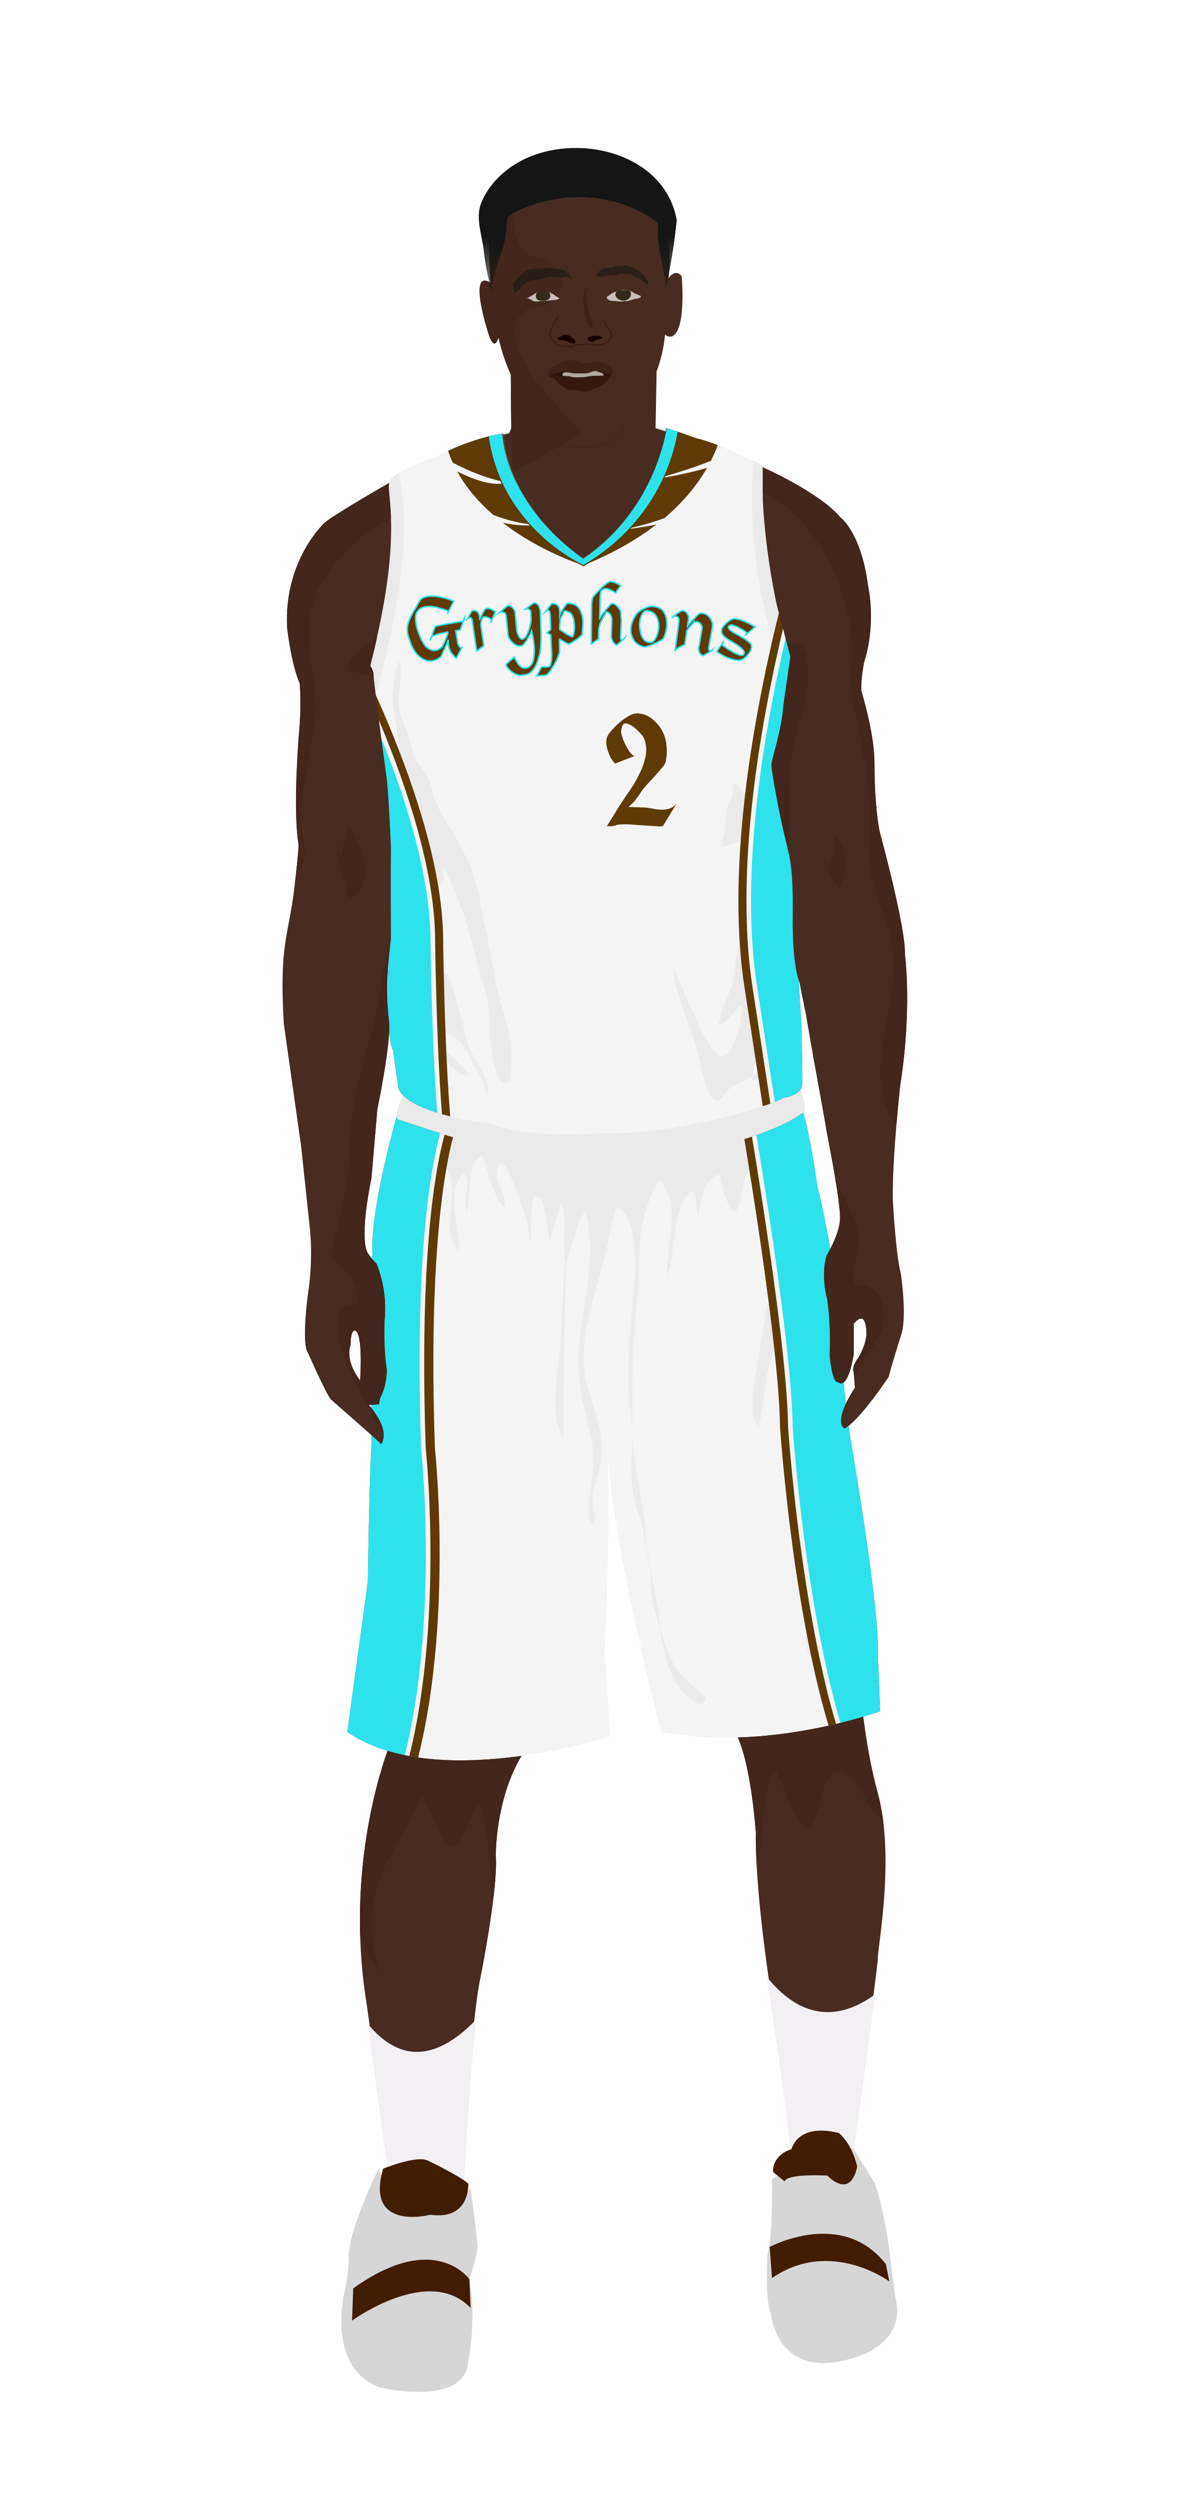 			<svg id="s53c5ac19831f8" xmlns="http://www.w3.org/2000/svg" xmlns:xlink="http://www.w3.org/1999/xlink" x="0px" y="0px" width="1029.1px" height="2172px" viewBox="0 0 1029.1 2172">
			
			<defs>
				<style type="text/css"><![CDATA[
								
									#s53c5ac19831f8 .headband .base{fill:#F2F0F3;}
					#s53c5ac19831f8 .headband .shadow{fill:#e8e6e9;}
					#s53c5ac19831f8 .skin{fill:#482c21;}
					#s53c5ac19831f8 .skin.shadow{fill:#43271c;}
					#s53c5ac19831f8 .arms .wrap {fill:#DCE5EE;stroke-width:4;stroke:#DCE5EE}
					#s53c5ac19831f8 .legs .wrap {fill:#1aced9;stroke-width:4;stroke:#1aced9}
					#s53c5ac19831f8 .legs .socks {fill:#F2F0F3;stroke-width:3;stroke:#F2F0F3}
					#s53c5ac19831f8 .shoes .base{fill:#d6d6d6;}
					#s53c5ac19831f8 .shoes .sole{fill:#421c00;}
								#s53c5ac19831f8 .waist-base .uniform{fill:#e5e5e5;}
				]]></style>
			</defs>
			
			<defs><style type="text/css"><![CDATA[
#s53c5ac19831f8 .uniform{fill:#f4f4f4;}
#s53c5ac19831f8 .uniform.shadow{fill:#eaeaea;}
#s53c5ac19831f8 .uniform-pattern .pattern-1{fill:#603a04;}
#s53c5ac19831f8 .uniform-pattern .pattern-2{fill:#2ee2ed; stroke:#603a04;}
#s53c5ac19831f8 .uniform-pattern .pattern-3{fill:#2ee2ed; stroke:#f4f4f4;}
#s53c5ac19831f8 .uniform-pattern .identifiers .logo path{ fill:#603a04; stroke:#2ee2ed;}
#s53c5ac19831f8 .uniform-pattern .identifiers .number path{ fill:#603a04;}
]]></style></defs>
<g class="uniform uniform-base"><g class="jersey jersey-base"><path class="uniform" d="M324.6,723.6c5.6,24.6,11.8,49.4,15,74.4c0,0-6.9,94.4,2,114.8l4.6,31.9c0,0,0.9,21.2,82.3,31.8c0,0,19.5,12.4,96.4,8c0,0,38,2.7,106.2-14.2c0,0,38-9.7,50.4-16.8c0,0,15.9-1.8,15.9-12.4c0-10.6-0.2-23.7-0.9-51.5c0,0-2.7-42.5-3.3-58.4c0,0-3.8-66.1-4.6-78.5c0,0,8.8-61,9.7-84c0,0,0-29.2,2.7-52.2c0,0-31-101.7-31.9-129.2c0,0-6.4-60.2-5.1-82.1c0,0-37.8-19.9-59.1-24.6c0,0-21.9-8-25.9-8.6c0,0-8,69-72.3,112.8c0,0-63.3-39.2-69.4-108.2c0,0-24.8,2.7-57.9,19.9c0,0-34.1,11.1-40.3,20.8c-6.2,9.7,15,39.8-19.5,169c0,0.1,0,0.2,0,0.3c-1.4,11.4-2.8,22.8-4.4,34.2c-1.8,12.6-6.1,26.6-5.9,39.2c0.1,8.7,6.8,32.3,14.3,56.9"/><path class="uniform shadow" d="M323.6,716.8c7.7,25.1,16.4,51.1,20.1,63.2c5.9,19.1,7.8,36,7.8,56.5c0,13.7-3.5,25.5-6.7,38.5c-1.8,7.5-4.8,23.2-0.1,30c1.5-4.8,3.2-9.7,4.8-14.4c2,11.6,5.2,29.3,13.3,38.7c4.7,5.4,21.2,20.9,29.2,16.7c-3.4-8.5-9.9-15-17.2-20.5c-6.8-5.1-18.4-5.7-16.7-15.8c2.1-12.8,16.7-3.4,21.7,2.4c4,4.6,21.5,28.1,27.4,20.6c-9.6-11.3-28.8-25.5-31.9-40.5c6.6,1.6,17.7,6.8,23,11.4c6.1,5.3,9.3,13.2,12.9,20.2c3.9,7.7,9.9,17.5,11.2,26c0.4,0,1.4,0.1,1.9,0.1c1-18.7-15.7-31-19.1-47.7c-2.6-12.6-6.2-25.7-10-37.8c-1.6-5.3-3.7-14.9-7.6-18.8c-1.8-1.9-5.1-2.1-6.5-3.7c-4.8-5.3-6.5-18.1-8.3-24.8c-2.7-9.9-7.8-17.5-12.8-26.5c-10.3-18.7-17.7-45.6-15.7-67c2,1.6,4,3,6.4,3.4c0.1-2.9,0.5-5.9,1.2-8.7c3.6,7.3,8.8,14.4,12.9,21.6c6.9,12.2,4,30.2,12.6,40.8c1.2-4.7,2.7-11.5,7.7-13.3c0.2-4.9-0.4-10.4,0.6-14.9c4.5,9.2,8.2,19.2,12.3,28.7c8.4,19.5,12.2,39.5,18.1,59.8c4.3,14.9,9.3,30.2,9.6,45.8c0.1,6.3-0.5,12.5,0.8,18.7c0.9,4.7,4.2,38.4,13.3,35.8c4.6-1.3,4-13.6,4.3-17.2c2.6-26.3-9.5-48.4-13.7-73.5c-2.4-14.6-5.1-28.3-8.2-43c-4.7-22.2-7.3-45.6-18.4-65.5c-4-7.1-7-14.6-11.3-21c-5.4-8-10.6-16.2-14.1-25.7c-2.5-7-3.7-14.9-7.2-21.5c-3.2-6-8.6-10.3-11.2-16.9c-1.5-3.9-2.1-8-3.2-12c-2.8-10.5-8.7-21.2-10.2-31.8c-1.6-11.3,5.4-30.4-0.5-39.6c-0.1,5.7-3.1,11-3.4,16.8c-0.3,4-0.8,7.9-1.2,11.9c-1.6,18.5,8.7,40.8,3.2,58.1c-3.4-4-2.9-12.3-3.9-17c-3-15.1-6.7-28.3-14.3-42.2c4.7,11.9,4.8,27.3,4.9,40c0,9-2.3,17.2-2,26.3c0.3,8.8,2.9,17.1,3.9,25.7c-6.4-5.9-11.3,20.1-9,30.3"/><path class="uniform shadow" d="M660.1,650c0.5-11.7-0.1-23.1,2.5-34.4c1.1-4.9,2-9.6,2.1-14.6c0.2-7.3-0.3-15.1,0.1-22.2c8.2,10.1,11.9,22.7,19.1,33.2c1.6-4.2,0.5-10.4,0.7-15.1c7.3,7,11,25.7,11.9,35.4c1.5,16.6-4.4,33.9-8.1,49.9c-2.7,11.9-3.5,24.1-5.2,36.1c-2.2,15.5-7.6,30.4-6.5,46.5c7.1-1.3,7.5,10.2,6.6,14.9c-2.5,13.6-5.1,23.4-4.7,37.4c0.3,10.3-2.1,18.9-4,28.8c-0.8,4.1-5.6,11.5-4.9,14.6c9.6-2.8,4.5-17.3,10.9-19.4c0.7,10.5-3.3,18.2-3.9,28.2c-0.5,8.7,1.1,16.9,2.1,25.4c2.1-1,3.5-3.2,3.7-5.5c-5.7,7.8-14.4,11.6-19.5,20.1c-5.2,8.6-9.2,19.4-8.8,29.5c5.8-2.7,12.5-7.4,15.7-13.1c2.9-5,2.9-8.3,7.4-12.3c-9.7,11.7-19.8,20.7-33.3,27.3c-4.8,2.3-8.8,3.3-12.4,7.4c-2.2,2.5-4.3,9-9.2,8.1c-7.2-1.3-11.9-24.9-13.5-31.6c-2.9-12.9-6.6-24.2-11.2-36.4c-3.2-8.5-5.7-17.4-8.6-26c-2-5.8-4.4-13.7-2.8-19.3c5.8,11.3,9.2,23.4,15.5,34.6c4.3,7.7,6.1,16.1,10.9,23.4c3.2,5,8.4,16.2,15,16.5c7.1,0.3,9.7-10.3,11.7-15.5c3.6-9.2,5.9-18.7,5.1-28.7c-6.7,4.3-12.6,15.5-20,17.6c1.4-10,5.9-20,9.7-29.6c4.6-11.7,3.7-24.4,7.3-36.6c6.2-20.7,10.5-42.1,16.7-62.9c6.9-23.3,15.6-61.2,6.3-85.4c-5.1,4.4-4.9,13.3-6.2,19.6c-1.6,7.6-3.8,15.4-7,22.5c-4.8,10.7-11.6,15.3-23.7,17.1c-0.4-6.1,2.7-12,3.3-18.1c0.4-3.8-0.8-8.1-0.1-11.8c1.1-5.7,4.9-10.4,6-16c0.7-3.1,0.6-6.1,1.5-9c4.1,2.4,8.3,7.5,10,12.1c2.3-10.1,5.6-20.2,8.4-30.1c1.6-5.6,2.2-11.3,5.3-16.6"/><path class="uniform shadow" d="M424.4,379.2c11.1,80.6,82.8,112.2,82.8,112.2c80.8-47.9,81-116.6,81-116.6l-9-2.8c0,0-8,69-72.3,112.8c0,0-63.3-39.2-69.4-108.2l-11.5,2.2C425.4,378.9,424.9,379,424.4,379.2z"/><path class="uniform shadow" d="M506.8,484.8C571.2,441,579.2,372,579.2,372c-88.3-7.5-141.8,4.6-141.8,4.6C443.6,445.6,506.8,484.8,506.8,484.8z"/><path class="uniform shadow" d="M346.4,411c-3.3,2.1-5.9,4.2-7.2,6.3c-6.2,9.7,15,39.8-19.5,169c0,0.1,0,0.2,0,0.3c-1.4,11.4-2.8,22.8-4.4,34.2c-1.7,12.3-5.9,25.9-5.9,38.3C358.9,511.6,354,440.6,346.4,411z"/><path class="uniform shadow" d="M664.1,405.1c0,0-3.6-1.9-9.1-4.6c-2.9,33-6,131.5,45.4,222.1c0.2-2.1,0.4-4.2,0.6-6.3c0,0-31-101.7-31.9-129.2C669.2,487.2,662.8,427,664.1,405.1z"/></g><g class="waist waist-base"><path class="uniform shadow" d="M681.6,953.4c-12.4,7.1-50.4,16.8-50.4,16.8C563,987.1,525,984.4,525,984.4c-77,4.4-96.4-8-96.4-8c-52.5-6.8-71.5-18.1-78.3-25.2c-8.3,17.5-4.6,21.2-4.6,21.2c2,0.7,30.5,10,30.5,10c63.7,21.2,101.5,23.2,101.5,23.2c65.7,5.3,100.9,0.7,100.9,0.7c102.8-19.9,120.8-41.1,120.8-41.1c1.3-3.2-0.9-11.1-3.6-18.6C691.5,952.3,681.6,953.4,681.6,953.4z"/></g><g class="shorts shorts-base"><path class="uniform" d="M763,1437.6c2-38.5-23.2-183.8-23.2-183.8c-6-37.8-8-69.7-8-69.7c-4-89.6-21.2-152.6-21.2-152.6c-5.9-39.9-10-57.4-12.6-65.1c-5.6,4.8-31.3,22.8-119.5,39.9c0,0-35.2,4.6-100.9-0.7c0,0-37.8-2-101.5-23.2c0,0-28.5-9.3-30.5-10c0,0-0.6-0.7-0.8-2.7c-24.2,87.8-21.1,116.8-21.1,116.8c-1.3,31.2-0.7,168.5-0.7,168.5c-2,24.5-3.3,118.8-3.3,118.8c-2,16.6-17.9,130.7-17.9,130.7c76.3,53.1,228.3,4,228.3,4c-0.7-19.2-4.6-74.3-4.6-74.3c4.4-80.5,3.3-151.7,2.8-172.8c3,75.8,46.3,243.1,46.3,243.1c92.9,17.9,190.4-17.9,190.4-17.9L763,1437.6z"/><path class="uniform shadow" d="M715.2,1168.2c4.1-13.7-1.4-30.5-2.9-44.3c-1.2-11.6-1.8-22.4-2.4-34.2c-0.6-12.1-4.5-21.5-6.4-33.5c-1.5-9.1-2.6-18.2-5.1-26.8c-5-17.4-10.4-35.5-16.9-53.1c-16.5,8-47.3,19.1-103,29.9c0,0-35.2,4.6-100.9-0.7c0,0-37.8-2-101.5-23.2c0,0-9.2-3-17.6-5.7c-0.3,7.2-1.7,15.1-2.6,20.1c-2.2,12.5-10.4,23.3-16.1,34.3c-6.5,12.4-4.2,25-6,38.4c-1.2,9.2-7.4,17.7-6.9,27.2c8.8-5.1,8.8-17,13.3-25.6c7.6,10.5,1.7,38.1,0,51.1c-2.4,18-1.1,36.9-1.1,55.1c0,19.4,0.2,38.8-2.7,57.5c-2.3,15,3.6,30.2,3.6,45.1c0,16.5-3.8,31.3-7.1,47.3c-4.3,20.4-6.6,34.8-1.7,55.2c4.2,17.6,2.8,35.7,7.1,53.2c2.2,9.1,6.4,17.2,9.5,26c1.9,5.3,2.6,12.4,6,16.7c-1.5-9.3-0.8-17-4.1-26.1c-2.4-6.6-5.5-12.8-7.9-19.4c-3.4-9.5-2.7-18.5-2.7-28.8c0-10.9-1.9-18.6-3.3-28.9c-2.1-15.5,3-29.1,7.8-44.2c19.1,19.4,1.8,62.2,23.9,78.6c2.4-7.4,0.2-16.5-0.1-24.3c-0.3-8.9,0.2-17.8,0-26.6c-0.4-20.7-5.4-39.3-8.6-59.4c-5.3-32.8-8.1-66-14.4-98.9c-5.3-27.9-5.8-51.7,2.6-79.1c9.7-31.6,13-64,23.2-95.4c3.2,4.1,4.8,10.7,4.6,16.9c3.5-9.7,8.5-17.5,13.1-27.5c13.5,19.3-7.3,54.8,11.2,71.6c1.1-20.5-13.4-52.2,4.5-67.4c6.8,10.8-2.5,22.6,2,33.3c4.8-14.6-1.5-38.4,12.2-48.9c4.8,3.1,4.7,10.4,6.4,15.7c2.8,8.9,7,22.5,14,29.7c3.6-9.9-8.2-21.9-6.3-32.4c2.4-13.2,8.4-3.2,11.5,4.2c8.5,20.1,17.6,44,17.7,65.9c0-16.7-0.2-31.5,2.8-47.7c11.5-3.3,10.7,31.4,14.1,39c3.8-10.8,5.8-22.3,9.8-33c4,9.3,2.5,21.4,2.5,31.5c0,6.7,0.4,13.5,0.7,20.3c-1.3,23.1-4.3,75-4.3,75.5c-1.8,23-9.9,55.6,2.8,76.7c-0.3-22.2,1.7-107.6,2.1-147.6c0.6-2.8,1.3-5.7,2.2-8.5c3.7-11.9,7.6-31.5,15.1-41c9.8,37.4-1.1,76.6-5.3,113.5c-3.3,29.4,2.6,52.1,9.5,79.8c4.6,18.4,2.4,31.5,0.2,49.5c-0.7,5.8-2.9,27.2,1.8,30.5c3.6-7.2,0.3-13.3,0-20c-0.6-10.5,3.7-19.5,6-29.4c5.8-25-2.4-44.7-9.8-68.7c-10-32.7,0.8-67,10-98.9c5.7-19.8,9-40.2,14.2-59.7c18.2,5.5,17.3,50.3,15.8,66.1c-2.8,28.8-5.2,57-5.2,86c0,19.4,4.9,37.3,3.3,56.4c-1.2,14.8-1,31.3,2,45.9c2,9.8,6.7,18.8,8.2,28.7c1.6,10.7,3.5,21.2,5.5,31.6c0.2,2.5,0.5,6,0.5,7.5c0.1,15.5,3.4,29.3,8.1,43.7c0.9,7,2.5,16.3,4.3,22.8c3.8,14.2,9.1,27.1,19.3,36.3c4.3,3.8,12.5,12.3,16.4,1.6c-8.8-10.1-20.3-15.8-27-27.4c-5-8.8-8.1-18.5-11.4-28.1c-0.3-0.8-0.9-3.1-1.3-4.8c-1.1-9.2-1.9-18.5-4-27.5c-1.6-7.2-3.5-17.6-4.9-25.1c-0.4-4.3-1.1-8.6-2.1-13c-2.4-10.4-1.6-20-3-30.4c-3.5-25.4-10.1-50.1-10.3-76.2c-0.3-38.4-0.4-76.3,4.4-114.1c2.4-18.4,1.1-36.7,2.6-54.8c1-12.4,8.4-39.1,16.7-48.4c19.5,20.3,5.4,57.7,6.4,82.5c8.4-18.6,3.4-61.4,22-73.7c3.1,6.4,4.5,15.5,4.3,24.4c2.2-14,5.7-30,13.5-35.6c7.9-5.7,6.3-0.1,8,7.6c1.8,8.2,5,16.3,11.1,22.4c6.3-6.2,5.4-22.1,9.3-30.5c3-6.4,8.3-13.6,12.1-18.6c2.1,5.6,3.9,15.1,7.7,19.4c2.8-5.1,2.2-9.9,6.4-13.5c15.2,37.2,1.4,81.1-6.2,118.7c-4.1,20.3-7.3,40.9-10.4,61.1c-2.2,14.3-7.4,37.3,1.3,50.2c5.7-16.8,4.4-34.9,9.2-52c4.4-15.9,8.6-31,13.2-46.9c6-20.5,8.2-42.7,14.2-62.5c0.3,13.6-3.1,26.9-4.6,40.5c-1.3,12.5-0.7,25-1.9,37.5c-2,21.2-6.4,44.7-4.1,66c2.9,26.5,16.2,51.9,13.1,79.4c-3.6,32.2,6.9,61.6,5.1,93.5c-0.8,14.3-6.5,30.6,1,43.9c11.2-8.4,4.8-28.4,4.5-40c-0.3-11.6,0.9-23.3,0.9-35c0-10.9,0-21.7,0-32.6c0-14.4,3.1-27.8,3.6-42c0.4-11.4-2.7-22.4-2.7-33.9c0-8.4,0-16.8,0-25.2c0-22.3-4.5-46.3-2.5-68.1C711.6,1162.6,714.2,1164.9,715.2,1168.2z"/></g></g><g class="mask-shorts"><g><defs><path id="s53c5ac19831f8-shorts-clip-path-def" d="M763,1437.6c2-38.5-23.2-183.8-23.2-183.8c-6-37.8-8-69.7-8-69.7c-4-89.6-21.2-152.6-21.2-152.6c-5.9-39.9-10-57.4-12.6-65.1c-5.6,4.8-31.3,22.8-119.5,39.9c0,0-35.2,4.6-100.9-0.7c0,0-37.8-2-101.5-23.2c0,0-28.5-9.3-30.5-10c0,0-0.6-0.7-0.8-2.7c-24.2,87.8-21.1,116.8-21.1,116.8c-1.3,31.2-0.7,168.5-0.7,168.5c-2,24.5-3.3,118.8-3.3,118.8c-2,16.6-17.9,130.7-17.9,130.7c76.3,53.1,228.3,4,228.3,4c-0.7-19.2-4.6-74.3-4.6-74.3c4.4-80.5,3.3-151.7,2.8-172.8c3,75.8,46.3,243.1,46.3,243.1c92.9,17.9,190.4-17.9,190.4-17.9L763,1437.6z"/></defs><clipPath id="s53c5ac19831f8-shorts-clip-path"><use xlink:href="#s53c5ac19831f8-shorts-clip-path-def" overflow="visible"/></clipPath></g></g><g class="mask-jersey"><g><defs><path id="s53c5ac19831f8-jersey-clip-path-def" d="M324.6,723.6c5.6,24.6,11.8,49.4,15,74.4c0,0-6.9,94.4,2,114.8l4.6,31.9c0,0,0.9,21.2,82.3,31.8c0,0,19.5,12.4,96.4,8c0,0,38,2.7,106.2-14.2c0,0,38-9.7,50.4-16.8c0,0,15.9-1.8,15.9-12.4c0-10.6-0.2-23.7-0.9-51.5c0,0-2.7-42.5-3.3-58.4c0,0-3.8-66.1-4.6-78.5c0,0,8.8-61,9.7-84c0,0,0-29.2,2.7-52.2c0,0-31-101.7-31.9-129.2c0,0-6.4-60.2-5.1-82.1c0,0-37.8-19.9-59.1-24.6c0,0-21.9-8-25.9-8.6c0,0-8,69-72.3,112.8c0,0-63.3-39.2-69.4-108.2c0,0-24.8,2.7-57.9,19.9c0,0-34.1,11.1-40.3,20.8c-6.2,9.7,15,39.8-19.5,169c0,0.1,0,0.2,0,0.3c-1.4,11.4-2.8,22.8-4.4,34.2c-1.8,12.6-6.1,26.6-5.9,39.2c0.1,8.7,6.8,32.3,14.3,56.9"/></defs><clipPath id="s53c5ac19831f8-jersey-clip-path"><use xlink:href="#s53c5ac19831f8-jersey-clip-path-def" overflow="visible"/></clipPath></g><g><defs><path id="s53c5ac19831f8-waist-clip-path-def" d="M681.6,953.4c-12.4,7.1-50.4,16.8-50.4,16.8C563,987.1,525,984.4,525,984.4c-77,4.4-96.4-8-96.4-8 c-52.5-6.8-71.5-18.1-78.3-25.2c-8.3,17.5-4.6,21.2-4.6,21.2c2,0.7,30.5,10,30.5,10c63.7,21.2,101.5,23.2,101.5,23.2 c65.7,5.3,100.9,0.7,100.9,0.7c102.8-19.9,120.8-41.1,120.8-41.1c1.3-3.2-0.9-11.1-3.6-18.6 C691.5,952.3,681.6,953.4,681.6,953.4z"/></defs><clipPath id="s53c5ac19831f8-waist-clip-path"><use xlink:href="#s53c5ac19831f8-waist-clip-path-def"  overflow="visible"/></clipPath></g></g><g class="uniform-pattern">
	<g class="identifiers">
		
				<g class="number" transform="matrix(1 0 0 1 0 70)">
		<svg x="50px" y="500px" xmlns="http://www.w3.org/2000/svg" xmlns:xlink="http://www.w3.org/1999/xlink" width="100%" height="180" viewBox="0 0 41 85.5"><g transform="matrix(1 0 0 1 0 70)"><g transform="scale(0.085) translate(0, 0)"><path transform="translate(0,0) rotate(180) scale(-1, 1)" d="M74,302C72,303 69,306 66,311C62,316 58,322 53,329C48,339 43,351 38,366C33,380 31,396 31,415C31,416 31,416 32,417C32,418 32,418 32,419C32,419 32,419 33,420C33,421 33,421 33,422C33,428 37,436 44,447C51,457 61,468 72,479C79,486 86,493 94,500C102,507 110,513 118,519C128,526 138,532 148,537C157,542 166,544 174,545l10,1C188,545 192,545 197,544C201,543 205,543 209,542C238,534 265,514 289,483C313,451 325,411 325,363C325,355 325,347 324,338C323,329 321,319 320,310C318,303 311,292 300,279C288,265 275,251 262,236C261,235 261,235 261,235C260,234 260,234 259,233C248,221 238,210 228,199C218,188 210,179 205,171C185,141 171,122 163,114C154,105 148,99 143,95C142,94 142,94 141,93C140,92 140,92 139,91C145,91 151,91 156,91C161,90 166,90 171,90C172,90 172,90 173,90C173,90 173,90 173,90C178,90 182,90 187,90C192,89 197,89 203,89C210,89 218,89 227,88C235,87 243,85 252,84C254,83 256,83 259,83C261,82 263,82 266,81C272,80 278,80 285,79C291,78 297,78 303,78C316,78 329,80 342,85C355,90 365,98 374,110l-67,-110C307,-1 305,-2 302,-2C298,-3 294,-3 289,-3C280,-3 269,-2 255,-1C241,0 226,1 211,2C208,2 204,2 201,3C197,3 193,3 190,3C177,4 165,5 153,6C141,7 130,7 120,7C111,7 103,7 95,6C87,5 81,4 77,2C76,1 75,1 74,1C73,0 71,0 70,0C67,-1 65,-1 63,-1C60,-2 58,-2 56,-2l-22,0C35,-1 40,8 51,26C62,43 74,63 87,84C88,85 89,87 90,88C91,89 91,91 92,92C101,105 109,118 117,130C124,141 131,151 136,158C141,165 146,172 151,180C156,188 162,196 167,205C176,220 184,235 192,252C200,268 207,285 213,302C216,313 219,325 222,336C224,347 225,358 225,369C225,372 225,374 225,377C225,379 225,381 224,383C223,395 221,407 217,418C213,429 207,439 198,447C183,464 169,477 156,485C143,493 132,497 125,497C119,497 115,495 112,490C109,485 106,478 105,468C105,468 105,468 105,467C104,466 104,466 104,465C104,465 104,465 104,465C104,464 104,464 104,464C103,463 103,463 103,463C103,462 103,462 103,461C103,454 104,446 107,437C110,427 113,417 118,407C121,400 125,392 129,385C133,377 137,370 141,364C146,356 152,350 157,345C162,340 166,338 169,338l5,3l-100,-39z" /></g></g></svg>		</g>
		
		<g class="logo">
			<g>
				<path stroke-width="1.31" stroke-miterlimit="10" d="M401.5,562.6c-1.9,3.5-2.8,5.3-4.7,8.9
					c0,0.1,0,0.1,0,0.1c0,0-0.1,0.1-0.1,0.1c-0.1,0-0.1,0-0.2,0c-0.3,0-0.5-0.1-0.9-0.5c-0.3-0.4-0.7-0.8-1-1.2
					c-0.2-0.3-0.4-0.6-0.6-0.8c-0.2-0.2-0.4-0.4-0.5-0.6c-0.6-0.6-1.4-1.6-2.1-3c-0.7-1.4-1.2-2.9-1.5-4.6c-0.1-0.3-0.1-0.7-0.1-1
					c0-0.4-0.1-0.8-0.2-1.1c-0.1-0.5,0-1.1,0-1.7c0-0.6,0.1-1.5,0.1-1.5c0,0-0.3,1-0.9,2.5c-0.6,1.5-1.5,3.2-2.2,4.9
					c0,0.1-0.1,0.3-0.1,0.4c0,0.1-0.1,0.2-0.1,0.3c-0.9,1.5-1.5,3.3-2.1,4.6c-0.6,1.4-1.1,2.1-1.3,2.3c-0.7,0.6-1.7,1.3-2.8,1.9
					c-1.2,0.6-2.5,1.1-3.9,1.4c-0.6,0.1-1.2,0.2-1.8,0.2c-0.6,0-1.3,0-1.9,0c-2.9-0.3-6.1-1.8-9.3-4.9c-3.2-3-6.2-8.6-8.3-16.5
					c0-0.1,0-0.1-0.1-0.2c0-0.1-0.1-0.1-0.1-0.3c0-0.1,0-0.1-0.1-0.2c0-0.1-0.1-0.1-0.1-0.2c-0.8-3.6-0.9-6.8,0-9.9
					c0.8-3,2.2-6,3.8-9c0.8-1.3,1.5-2.7,2.4-4.1c0.9-1.4,1.7-2.9,2.5-4.3c0.2-0.4,0.5-0.8,0.7-1.2c0.2-0.4,0.4-0.8,0.6-1.2
					c0.6-1,1.4-1.9,2.5-2.5c1.1-0.7,2.3-1.1,3.6-1.4c1.1-0.2,2.3-0.3,3.5-0.4c1.3,0,2.6,0,3.8,0.1c1.4,0.1,2.8,0.3,4.2,0.6
					c1.4,0.3,2.7,0.5,3.9,0.9c2.3,0.6,4.2,1.1,5.7,1.7c1.6,0.5,2.4,0.9,2.6,1c-2.3,4.4-3.4,6.7-5.5,11.1c0.1-0.3,0.2-0.5,0.3-0.8
					c0.1-0.2,0.2-0.5,0.2-0.7c0-0.1,0-0.3,0-0.4c0-0.1,0-0.3,0-0.4c-0.9-1.1-4.7-1.8-6.4-2.3c-0.4-0.1-0.8-0.2-1.2-0.4
					c-0.4-0.1-0.8-0.3-1.2-0.4c-1-0.3-2-0.5-2.9-0.7c-0.9-0.2-1.8-0.3-2.5-0.3c-1.2-0.1-2.4-0.1-3.5,0c-1.1,0.1-2.1,0.2-3,0.4
					c-1.4,0.3-2.6,0.8-3.7,1.6c-1,0.7-2,1.8-2.7,3c-0.7,1.2-1.1,2.8-1.1,4.7c0,1.8,0.1,3.7,0.5,5.6c0,0.2,0.1,0.4,0.1,0.6
					c0,0.2,0.1,0.4,0.1,0.6c0.1,0.3,0.1,0.6,0.2,1c0.1,0.3,0.2,0.7,0.3,1.1c0.6,1.7,1.1,3.7,1.8,5.4c0.7,1.7,1.4,3.3,2,4.6
					c0.1,0.3,0.3,0.6,0.4,0.8c0.1,0.2,0.2,0.5,0.4,0.7c1.3,2.7,2.8,4.7,4.5,5.9c1.7,1.2,3.4,1.9,4.8,2.1c0.5,0.1,0.9,0.1,1.4,0.1
					c0.4,0,0.9-0.1,1.3-0.2c0.1,0,0.3-0.1,0.4-0.1c0.2,0,0.3-0.1,0.4-0.1c0.9-0.3,1.9-0.8,2.8-1.4c0.9-0.6,1.5-1.2,1.9-1.8
					c0.1-0.1,0.1-0.1,0.1-0.2c0,0,0.1-0.1,0.1-0.2c0.3-0.4,0.6-1.1,0.9-1.8c0.4-0.8,0.8-1.7,1.2-2.6c0.1-0.2,0.2-0.4,0.3-0.7
					c0.1-0.2,0.2-0.5,0.3-0.7c0.6-1.3,1-2.5,1.4-3.6c0.4-1.1,0.5-1.9,0.4-2.3c0-0.1-0.1-0.1-0.1-0.2c0,0-0.1-0.1-0.1-0.1
					c-3.1,0.6-4.6,0.9-7.7,1.5c-0.2,0.1-0.5,0.2-0.8,0.3c-0.3,0.1-0.6,0.2-0.8,0.3c-1.2,0.4-2.7,0.9-3.8,1.7
					c-1.1,0.8-1.8,1.9-2.1,3.4c1.8-4.9,2.7-7.4,4.6-12.3c2.3-0.5,4.3-0.8,6-1.2c6.7-1.3,10-1.8,16.7-2.9c1.2-0.3,1.9-0.5,2.1-0.9
					c0.3-0.3,0.3-0.7,0.3-1.1c0-0.1,0-0.1,0-0.2c0,0,0-0.1,0-0.1c0-0.2,0-0.4,0-0.6c0-0.2,0.2-0.5,0.2-0.5c0,0-0.1,0.7-0.5,1.8
					c-0.3,1.1-1.1,2.5-1.2,3.4c0,0,0,0.1,0,0.2c0,0.1-0.1,0.1-0.1,0.2c-0.5,1-0.8,2.3-1.2,3.3c-0.4,1-0.6,1.6-0.6,1.6
					c-0.1,0-0.3,0.1-0.5,0.2c-0.2,0.1-0.4,0.1-0.7,0.2c-0.3,0.1-0.6,0.2-0.9,0.3c-0.3,0.1-0.6,0.2-0.9,0.2c-0.1,0-0.1,0-0.2,0
					c-0.1,0-0.1,0-0.2,0c-0.1,0-0.2,0-0.3,0c-0.1,0-0.2,0-0.3,0c0.7,4.1,1,6.2,1.7,10.3c0,0.3,0.1,0.5,0.1,0.7
					c0,0.2,0.1,0.5,0.2,0.7c0.3,0.7,0.7,1.5,1.2,2.1C399.8,562.6,400.5,562.8,401.5,562.6C401.5,562.6,401.5,562.6,401.5,562.6z"/>
				<path stroke-width="1.31" stroke-miterlimit="10" d="M410.4,538.9c0-0.1,0-0.2,0-0.3
					c0-0.2-0.1-0.3-0.2-0.5c-0.1-0.2-0.1-0.5-0.3-0.7c-0.1-0.2-0.3-0.4-0.4-0.5c-0.1-0.1-0.2-0.1-0.3-0.1s-0.3-0.1-0.4-0.1
					c-0.1,0-0.1,0-0.2,0c-0.1,0-0.1,0-0.2,0c-0.1,0-0.1,0-0.2,0c-0.1,0-0.2,0-0.3,0c-0.2,0.1-0.4,0.2-0.6,0.3
					c-0.2,0.1-0.4,0.2-0.5,0.3c-0.2,0.2-0.5,0.5-0.8,0.7c1.6-3,2.5-4.5,4.2-7.5c0.7,0,1.3-0.1,1.8-0.1c0.5,0,1.1,0.1,1.6,0.3
					c0.1,0,0.3,0.1,0.4,0.1c0.1,0,0.3,0.1,0.4,0.2c0.5,0.3,0.8,0.8,1.2,1.3c0.3,0.5,0.6,1.1,0.8,1.7c0.1,0.4,0.2,0.7,0.3,1.1
					c0.1,0.3,0.1,0.7,0.2,1c0,0.3,0.1,0.6,0.1,0.9c0,0.3-0.1,0.5-0.1,0.7c0,0.1,0,0.2,0,0.3c0,0.1,0,0.2,0,0.2
					c0.1,0,1.5-3.4,2.1-4.5c0.1-0.2,0.2-0.4,0.3-0.6c0.1-0.2,0.2-0.4,0.3-0.6c0.5-0.9,1-1.7,1.4-2.4c0.5-0.7,0.9-1.1,1.2-1.2
					c0.1,0,0.1,0,0.2-0.1c0.1,0,0.2-0.1,0.3-0.1c0.1,0,0.1,0,0.2-0.1c0.1,0,0.2-0.1,0.2-0.1c0.3,0,0.7,0,1.1,0
					c0.4,0.1,0.7,0.1,1.1,0.2c0.5,0.1,1,0.3,1.4,0.5c0.5,0.2,0.9,0.5,1.3,0.7c0.7,0.4,1.3,0.7,1.8,1c0.5,0.3,0.7,0.5,0.7,0.6
					c0.1,0,0.1-0.1,0.2-0.1c-1.6,3.6-2.5,5.4-4,9.1c0,0.1,0,0.1,0,0.2c0,0.1,0,0,0.1-0.2c0-0.2,0.1-0.4,0.1-0.5c0-0.1,0-0.1,0-0.2
					c0-0.1,0-0.1,0-0.2c0-0.1,0.1-0.3,0.1-0.4c0-0.2,0-0.3,0-0.4c0-0.2,0-0.3-0.1-0.5c-0.3-0.4-0.8-0.8-1.5-1.2
					c-0.7-0.4-1.4-0.7-2.1-0.9c-0.5-0.1-1-0.2-1.4-0.3c-0.5-0.1-0.9-0.1-1.2,0c-0.3,0-0.5,0.1-0.6,0.2c-0.2,0.1-0.3,0.3-0.4,0.4
					c-0.1,0.2-0.2,0.5-0.4,0.8c-0.2,0.3-0.3,0.7-0.5,1.1c-0.3,0.7-0.5,1.6-0.7,2.4c-0.2,0.9-0.2,1.7-0.1,2.6c1,7,1.5,10.4,2.5,17.4
					c-0.2,0.3-0.4,0.5-0.7,0.7c-0.2,0.2-0.5,0.4-0.7,0.6c-0.1,0.1-0.2,0.2-0.3,0.2c-0.1,0.1-0.2,0.2-0.3,0.2
					c-0.2,0.2-0.5,0.3-0.7,0.5c-0.3,0.2-0.5,0.4-0.8,0.6c-0.1,0.1-0.3,0.2-0.5,0.4c-0.2,0.2-0.4,0.4-0.6,0.6c0,0,0,0.1-0.1,0.1
					c-0.3,0.2-0.5,0.5-0.8,0.6c-0.2,0.2-0.4,0.3-0.5,0.3c0,0-0.1,0-0.1,0c0,0-0.1,0-0.1-0.1c-1.6-10.6-2.3-16-3.9-26.6
					C410.5,539.3,410.5,539.2,410.4,538.9z"/>
				<path stroke-width="1.31" stroke-miterlimit="10" d="M448.3,585.7c-1.9-0.9-3.5-2-4.7-3.1
					c-1.3-1.2-3.6-3.5-3.8-5.1c0-0.1,0.4-0.6,1.1-1.3c0.7-0.7,1.5-1.3,2.3-2.1c0.9-0.7,1.7-1.4,2.4-2c0.7-0.6,1.1-1,1.2-1.2
					c0-0.1,0-0.1,0-0.2c0.1,0,0.4,0.5,0.9,1.6c0.5,1,1.2,2.2,2,3.5c0.8,1.2,1.8,2.4,2.9,3.4c1.1,1,2.4,1.4,3.8,1.3
					c0.3,0,0.7-0.1,1.1-0.2c0.4-0.1,0.9-0.2,1.4-0.5c0.1-0.1,0.3-0.1,0.4-0.2c0.2-0.1,0.4-0.2,0.5-0.3c1.7-1.2,3.2-3.1,3.8-5.8
					c0.6-2.7,0.8-5.6,0.8-8.5c0-0.5,0-1,0-1.5c0-0.5-0.1-0.9-0.1-1.4c-0.1-1.7-0.3-3.4-0.5-5.1c-0.2-1.7-0.5-3.2-0.8-4.5
					c-0.3-1.3-1-4.4-1-4.4c0,0-0.3,0.9-0.9,2.2c-0.6,1.3-1.4,2.7-2.2,4.1c-0.3,0.5-0.6,1.1-1,1.7c-0.4,0.6-0.8,1.1-1.1,1.6
					c-0.5,0.8-1,1.5-1.6,2c-0.5,0.6-1.1,1.1-1.5,1.2c-0.1,0-0.1,0-0.2,0.1c-0.1,0-0.2,0-0.2,0.1c0,0-0.1,0.1-0.2,0.1s-0.2,0-0.3,0
					c-0.1,0-0.1,0-0.2,0c-0.1,0-0.1,0-0.2,0c-0.5,0-1.1,0-1.8-0.1c-0.7-0.1-1.4-0.3-2-0.6c-1.6-0.8-3.2-2.1-4.6-3.8
					c-1.5-1.7-2.4-3.8-2.6-6.4c-0.6-6.4-1-9.6-1.6-16c-0.1-0.8-0.5-1.4-1.2-1.9c-0.7-0.4-1.5-0.7-2.3-0.7c-0.1,0-0.2,0-0.3,0
					c-0.1,0-0.2,0-0.3,0c-0.3,0-0.7,0.1-1,0.3c-0.4,0.1-0.7,0.3-0.9,0.4c3-2.5,4.5-3.8,7.6-6.3c1.8,0.2,3.3,0.9,4.4,2.1
					c1.1,1.2,1.8,2.6,2,4.1c0,0.1,0,0.2,0,0.3c0,0.1,0,0.2,0,0.3c0.5,5.7,0.8,8.5,1.3,14.1c0,0.5,0.1,1.1,0.3,1.7
					c0.2,0.6,0.4,1.3,0.6,2c0.4,1.2,1,2.3,1.7,3.2c0.7,1,1.5,1.4,2.4,1.3c0.4,0,0.8-0.2,1.4-0.6c0.5-0.4,1.1-0.9,1.6-1.7
					c0.1-0.2,0.3-0.5,0.4-0.8c0.2-0.3,0.3-0.6,0.5-1c0.3-0.7,0.7-1.4,1-2.1c0.3-0.8,0.5-1.5,0.8-2.2c0.6-1.9,1.1-3.7,1.4-5.3
					c0.3-1.6,0.4-2.6,0.4-2.9c0-0.1,0-0.1,0-0.2c-0.1-2.7-0.2-4.1-0.3-6.8c0-0.7-0.4-1.3-1-1.8c-0.6-0.5-1.4-0.9-2.1-0.9
					c-0.1,0-0.1,0-0.2,0c-0.1,0-0.2,0-0.2,0c-0.1,0-0.3,0-0.4,0.1c-0.1,0-0.3,0.1-0.5,0.1c-0.2,0-0.5,0.2-0.7,0.3
					c-0.2,0.1-0.4,0.3-0.5,0.4c3.3-2.4,4.9-3.6,8.2-6c1.8,0,3,0.6,3.8,1.7c0.8,1.1,1.3,2.4,1.6,3.8c0.1,0.3,0.1,0.6,0.2,0.9
					c0,0.3,0,0.6,0.1,0.9c0.3,6.7,0.4,10.1,0.6,16.9c0,0.8,0.1,2.4,0.1,4.9c0,2.5-0.1,5.2-0.3,8c-0.1,1.7-0.2,3.4-0.5,5
					c-0.2,1.6-0.5,3.1-1,4.4c-0.2,0.7-0.5,1.7-0.9,3c-0.4,1.4-0.9,2.8-1.6,4.3c-0.9,2-2.2,4-3.9,5.7c-1.7,1.8-3.8,2.8-6.5,3
					c-0.1,0-0.1,0-0.2,0C452.5,587,450.2,586.6,448.3,585.7z"/>
				<path stroke-width="1.31" stroke-miterlimit="10" d="M486.6,555.3c-0.1,0-0.1,0-0.2,0
					c-0.1,0.1-0.1,0.3-0.2,0.8c0,0.4-0.1,1,0,1.7c0.1,3.1,0.1,4.7,0.2,7.9c-0.1,1.1-0.5,2.5-1.1,4.1c-0.6,1.7-1.4,3.4-2.3,5.1
					c-0.5,1.1-1.1,2.2-1.7,3.2c-0.6,1-1.3,2-1.9,3c-0.8,1.2-1.5,2.3-2.3,3.2c-0.8,0.9-1.5,1.7-2.1,2c-0.1,0.1-0.6,0.2-1.4,0.3
					c-0.7,0.1-1.5,0.2-2.4,0.2c-0.4,0-0.7,0-1,0.1c-0.3,0-0.6,0-0.9,0.1c-1.1,0.1-1.7,0.1-2.8,0.2c1.7-3.2,2.5-4.8,4.2-7.9
					c0.2,0.1,0.6,0.1,1.3,0.1c0.6,0,1.3,0,2.1,0c0.1,0,0.2,0,0.3,0c0.1,0,0.2,0,0.2,0c0.8,0,1.5-0.1,2.3-0.3
					c0.7-0.1,1.1-0.4,1.3-0.9c0.2-0.5,0.4-1.2,0.6-1.9c0.2-0.7,0.3-1.5,0.4-2.3c0.1-1,0.2-2,0.3-2.9c0.1-0.9,0.1-1.5,0.1-1.9
					c-0.4-7.1-0.6-10.6-0.9-17.7c-1.3-0.6-2-1-3.3-1.6c1.3-1.3,1.9-1.9,3.3-3.1c-0.1-3.4-0.2-5.1-0.3-8.5c-0.1-1.5-0.1-2.2-0.2-3.7
					c0-1.2-0.2-2.2-0.4-2.9c-0.2-0.7-0.7-1.2-1.3-1.5c-0.1,0-0.2,0-0.3-0.1c-0.1,0.1-0.3,0.1-0.4,0.2c-0.2,0.1-0.4,0.1-0.5,0.2
					c-0.1,0-0.1,0.1-0.2,0.2c-0.1,0.1-0.2,0.1-0.2,0.1c-0.2,0.1-0.5,0.4-0.9,0.7c2.1-2.8,3.2-4.2,5.4-7c0.6,0,1,0,1.6-0.1
					c0.3,0.1,0.7,0.1,1.2,0.2c0.4,0.1,0.9,0.2,1.4,0.5c0.3,0.2,0.7,0.4,1,0.8c0.3,0.3,0.7,0.9,1,1.4c0.1,0.1,0.1,0.2,0.2,0.3
					c0,0.2,0.1,0.4,0.2,0.6c0.1,0.3,0.2,0.7,0.2,1.1c0.1,0.4,0.2,0.9,0.2,1.3c0,0.3,0,0.7,0.1,1c0,0.4,0.1,0.7,0.1,0.9
					c0,0.3,0,0.5,0,0.8c0,0.3-0.1,0.5-0.1,0.7c0,0.1,0,0.1,0,0.2c0,0.1,0,0.2,0,0.2s0.3-1,0.8-1.9c0.5-1,1.3-2,1.9-3.1
					c0.1-0.1,0.2-0.3,0.3-0.5c0.1-0.2,0.2-0.4,0.3-0.5c0.6-1.1,1.5-2.1,2.1-2.9c0.6-0.8,1-1.3,1.2-1.3c5-0.1,8.6,1.6,10.6,4.9
					c2,3.4,3,7.5,3,12.4c0,1.2-0.1,2.4-0.2,3.6c-0.1,1.2-0.2,2.6-0.3,3.8c0,0.3-0.1,0.6-0.1,1c0,0.3-0.1,0.6-0.1,1
					c-0.1,0.4-0.5,0.9-1.3,1.7c-0.8,0.7-1.7,1.6-2.8,2.4c-0.3,0.2-0.6,0.4-0.9,0.6c-0.3,0.2-0.6,0.4-0.9,0.6
					c-1.2,0.8-2.3,1.6-3.4,2.1c-1,0.6-1.7,1-2.1,1.1c-0.1,0-0.1,0-0.2,0c-0.3,0-0.8-0.1-1.5-0.5c-0.7-0.3-1.4-0.7-2.1-1.1
					c-0.1-0.1-0.2-0.1-0.3-0.2c-0.1-0.1-0.2-0.1-0.3-0.2c-0.8-0.4-1.6-0.9-2.3-1.3C487.1,555.6,486.7,555.4,486.6,555.3
					C486.6,555.3,486.6,555.3,486.6,555.3z M487.7,547.7c0.9,0.6,1.9,1.3,3.1,2.1c0.2,0.1,0.4,0.3,0.6,0.4c0.2,0.2,0.4,0.3,0.6,0.4
					c1.1,0.7,2.3,1.3,3.3,1.8c1,0.5,1.7,0.7,2.1,0.7c0.1,0,0.1,0,0.2,0c0,0,0.1-0.1,0.1-0.1c0.1,0,0.1,0,0.2-0.1
					c0.5-0.7,0.8-2.2,1-3.6c0.2-1.4,0.4-2.9,0.4-4.4c0-0.1,0-0.2,0-0.3c0-0.1,0-0.2,0-0.3c0-0.3,0-0.6,0-0.9c0-0.3-0.1-0.6-0.1-0.9
					c-0.2-1.9-0.4-4-1-5.9c-0.6-1.9-1.4-3.2-2.4-4c-0.1-0.1-0.3-0.3-0.6-0.4c-0.2-0.1-0.5-0.3-0.7-0.4c-0.2-0.1-0.4-0.1-0.6-0.2
					c-0.2-0.1-0.3-0.2-0.5-0.2c-0.4-0.2-0.8-0.3-1.2-0.5c-0.4-0.1-0.7-0.2-0.9-0.2c-0.3,0-0.5,0.1-0.7,0.2c-0.2,0.1-0.4,0.3-0.5,0.6
					c-0.2,0.4-0.4,0.8-0.6,1.3c-0.2,0.5-0.5,1-0.7,1.4c-0.4,0.8-0.8,1.7-1.2,2.4c-0.3,0.8-0.5,1.4-0.6,1.7c-0.3,3.2-0.5,4.8-0.7,8.1
					C486.4,546.6,486.9,547,487.7,547.7z"/>
				<path stroke-width="1.31" stroke-miterlimit="10" d="M521.7,517.4
					c-0.2,8.1-0.3,12.1-0.5,20.2c0,0-0.1,0-0.1,0c0-0.2,0.5-0.9,1.3-2.2c0.9-1.3,1.9-2.7,3-4.1c0.1-0.2,0.3-0.3,0.4-0.5
					c0.1-0.1,0.2-0.3,0.4-0.5c1-1.2,2-2.4,2.9-3.4c0.9-1,1.5-1.7,1.9-2c0.1-0.1,0.3-0.2,0.4-0.3c0.1-0.1,0.3-0.1,0.4-0.1
					c0.1,0,0.3-0.1,0.4-0.1c0.1,0,0.3,0,0.4,0c0.4,0,0.8,0.1,1.2,0.3c0.4,0.2,0.9,0.5,1.3,0.8c0.8,0.6,1.6,1.3,2.3,2.3
					c0.7,1,1.4,2,1.8,2.9c0.1,0.3,0.2,0.8,0.3,1.2c0.1,0.4,0.2,0.8,0.2,1.2c0,0.3,0,0.7,0,1.2c0,0.5,0.1,1,0.1,1.4
					c0,0.1,0,0.1,0,0.2c0,0.1,0,0.2,0,0.2c0,0.6,0.1,1.2,0.2,1.8c0.1,0.6,0.1,1,0.1,1.2c-0.3,5.5-0.4,8.2-0.7,13.7
					c0,0.3,0,0.5,0,0.7c0,0.2,0,0.5,0,0.7c0,0.4,0.2,0.9,0.4,1.3c0.2,0.4,0.4,0.6,0.7,0.6c0.1,0,0.3,0,0.5-0.2
					c0.2-0.1,0.5-0.2,0.7-0.3c0.1-0.1,0.2-0.2,0.3-0.3s0.2-0.2,0.3-0.3c0.2-0.2,0.5-0.5,0.7-0.7c0.2-0.2,0.3-0.4,0.3-0.4
					s-0.4,0.4-1.1,1.1c-0.7,0.7-1.5,1.4-2.4,2.2c-0.1,0.1-0.1,0.1-0.2,0.2c-0.8,0.7-1.6,1.4-2.3,1.9c-0.7,0.6-1.1,0.9-1.3,0.9
					c-0.1,0-0.2,0-0.3,0c-0.3,0-0.5-0.1-0.9-0.4c-0.3-0.2-0.7-0.5-1-0.9c-0.4-0.5-0.8-1.1-1.2-1.8c-0.4-0.7-0.7-1.3-0.9-2.1
					c-0.1-0.4-0.2-0.8-0.3-1.2c-0.1-0.4-0.1-0.8-0.1-1.2c0.2-5.1,0.3-7.7,0.5-12.8c0.1-1.9-0.1-3.5-0.7-4.7
					c-0.5-1.2-1.2-2.1-1.9-2.7c-0.3-0.2-0.5-0.4-0.8-0.5c-0.3-0.1-0.5-0.2-0.8-0.2c-0.1,0-0.1,0-0.1,0c0,0-0.1,0-0.1,0
					c-0.2,0-0.4,0.1-0.5,0.2c-0.1,0.1-0.2,0.2-0.3,0.4c-0.2,0.6-0.7,1.3-1.2,2.1c-0.5,0.8-1.1,1.7-1.6,2.7c-0.6,1-1.1,2.1-1.6,3.2
					c-0.5,1.1-0.9,2.3-1.2,3.4c-0.1,0.6-0.3,1.2-0.4,1.8c-0.1,0.6-0.2,1.2-0.2,1.8c-0.1,3.1-0.1,4.7-0.2,7.8c0,0.1-0.1,0.3-0.2,0.4
					c-0.2,0.1-0.4,0.2-0.6,0.4c-0.1,0-0.1,0.1-0.2,0.1c-0.1,0-0.1,0-0.2,0c-0.2,0-0.4,0.2-0.5,0.3c-0.2,0.1-0.3,0.1-0.4,0.2
					c-0.1,0.1-0.3,0.2-0.4,0.3c-0.2,0.1-0.4,0.2-0.5,0.3c-0.1,0.1-0.2,0.2-0.3,0.3c-0.1,0.1-0.2,0.1-0.3,0.2c-0.5,0.4-1,0.7-1.5,1
					c-0.5,0.3-0.9,0.5-1.2,0.7c0.1-10.6,0.2-21.2,0.3-31.8c0-0.3,0-0.7,0-1.1c0-0.4,0-0.8,0-1.2c0.1-1.3,0.2-2.6,0.4-3.8
					c0.2-1.2,0.4-2,0.7-2.5c0.4-0.6,1.1-1.5,2.2-2.7c1-1.2,2.3-2.5,3.6-3.8c0.3-0.3,0.6-0.6,0.9-0.9c0.3-0.3,0.6-0.6,0.9-0.9
					c1.4-1.4,2.9-2.7,4.3-3.7c1.4-1,2.4-1.5,3-1.6c0.2,0,0.3,0,0.5-0.1c0.3,0.1,0.5,0.1,0.8,0.2c0.3,0,0.6,0.1,0.9,0.2
					c0.7,0.2,1.5,0.4,2.2,0.6c0.7,0.3,1.4,0.6,2,0.9c0.8,0.4,1.6,0.7,2.1,1.1c0.5,0.3,0.8,0.5,0.9,0.5c-1.9,2.6-2.8,3.8-4.6,6.4
					c0,0.1-0.3-0.1-0.8-0.5c-0.5-0.4-1.2-0.9-2-1.3c-0.5-0.3-1.1-0.5-1.7-0.8c-0.6-0.2-1.1-0.5-1.7-0.7c-0.4-0.1-0.8-0.3-1.2-0.3
					c-0.4-0.1-0.8-0.1-1.1-0.1c-0.1,0-0.3,0-0.4,0c-0.1,0-0.3,0.1-0.4,0.1c-0.2,0-0.4,0-0.6,0.1c-0.2,0.1-0.4,0.2-0.5,0.3
					c-1,0.6-2.1,1.2-2.4,2.2C521.9,515.2,521.7,516.3,521.7,517.4C521.7,517.5,521.7,517.5,521.7,517.4z"/>
				<path stroke-width="1.31" stroke-miterlimit="10" d="M566.6,526.7c0.7,0.1,1,0.1,1.7,0.2
					c4.4,0.5,7.4,2.3,9,5.3c1.6,3,2.3,6.3,2.3,9.6c0,0.4,0,0.9,0,1.4c0,0.5-0.1,1-0.1,1.5c-0.3,2.2-0.7,4.1-1.3,5.9
					c-0.6,1.8-1.1,3.4-1.6,4c0,0.1-0.1,0.1-0.2,0.2c0,0.1-0.1,0.1-0.2,0.2c-0.3,0.3-1,0.9-2.2,1.5c-1.2,0.7-2.5,1.5-4,2.1
					c-0.4,0.2-0.8,0.3-1.3,0.5c-0.4,0.2-0.9,0.5-1.3,0.6c-1.5,0.7-3.1,1.3-4.5,1.7c-1.4,0.5-2.5,0.7-3.2,0.6c0,0-0.1,0-0.1,0
					c-4.3-1.2-7.3-3.3-9-6.3c-1.7-3-2.5-6.2-2.3-9.5c0-0.4,0.1-0.9,0.1-1.4c0.1-0.5,0.1-0.9,0.2-1.4c0.5-2.1,1.2-4.1,2.2-6
					c1-1.9,2.1-3.7,3.5-5.1c0.3-0.3,0.8-0.7,1.4-1.2c0.7-0.5,1.5-1,2.4-1.5c0.5-0.3,1-0.5,1.5-0.8c0.5-0.2,1-0.5,1.5-0.7
					c1-0.4,2-0.8,3-1.1C565.2,526.8,566,526.7,566.6,526.7C566.6,526.7,566.6,526.7,566.6,526.7z M564.7,558.1
					c1.9,0.2,3.6-0.9,5-3.3c1.4-2.4,2.3-5.3,2.7-8.4c0-0.3,0-0.4,0.1-0.7c0-0.1,0-0.2,0-0.3c0-0.2,0-0.3,0-0.4
					c0.3-3.1-0.4-6.2-1.8-9.1c-1.4-2.9-3.9-4.7-7.6-5.4c-0.2-0.1-0.3-0.1-0.5-0.1c-1.8-0.1-3.3,1-4.5,3.2c-1.2,2.2-1.9,4.9-2.1,7.8
					c0,0.3-0.1,0.7-0.1,1s0,0.8,0,1.1c0.2,3.2,0.7,6.7,2.1,9.7C559.5,556.3,561.7,557.9,564.7,558.1
					C564.7,558.2,564.7,558.1,564.7,558.1z"/>
				<path stroke-width="1.31" stroke-miterlimit="10" d="M603.1,540.5c-0.3,0.5-0.8,1-1.3,1.6
					c-0.5,0.6-1.4,1.2-1.6,1.7c0,0-0.1,0.1-0.1,0.2c-0.1,0.1-0.2,0.2-0.2,0.2c-0.8,0.8-1.6,1.9-2.2,2.8c-0.7,0.9-1.1,1.5-1.1,1.9
					c0.1,0,0.1,0.1,0.2,0.1c-0.6,4.3-0.9,6.4-1.5,10.7c0,0.3-0.3,0.5-0.8,0.7c-0.5,0.2-1.1,0.4-1.6,0.6c-0.1,0.1-0.3,0.2-0.5,0.2
					c-0.2,0-0.3,0.1-0.5,0.2c-0.1,0.1-0.2,0.1-0.3,0.2c-0.1,0-0.2,0.1-0.3,0.2c-0.2,0.1-0.4,0.2-0.6,0.3c-0.2,0.1-0.3,0.2-0.5,0.3
					c-0.3,0.2-0.7,0.4-1,0.7s-0.7,0.5-1,0.7c-0.2,0.1-0.4,0.3-0.6,0.5c-0.2,0.2-0.5,0.4-0.8,0.6c1.3-10,2-15.1,3.3-25.1
					c0.1-1,0.1-1.8-0.2-2.6c-0.3-0.8-1-1.4-2.3-1.8c-0.2-0.1-0.3-0.1-0.5-0.2c-0.4,0-0.8,0.1-1.2,0.2c-0.4,0.1-0.7,0.3-1,0.6
					c-0.3,0.2-0.9,0.9-0.9,0.9c0,0,0.4-0.6,1.1-1.2c0.7-0.6,1.5-1.3,2.5-2c0.1-0.1,0.3-0.2,0.4-0.3c0.1-0.1,0.2-0.2,0.3-0.2
					c0.9-0.7,1.8-1.2,2.6-1.7c0.8-0.5,1.4-0.8,1.6-0.9c0.1,0,0.2-0.1,0.3-0.1c0.1,0,0.3,0,0.4,0c0.1,0,0.2,0,0.3,0
					c0.1,0,0.2,0,0.3,0c1.2,0.2,2.2,0.8,3.1,2c0.8,1.2,1.5,2.5,1.6,3.8c0,0.3,0,0.6,0,0.9c0,0.3,0,0.6-0.1,0.8
					c-0.4,2.6-0.6,3.9-0.9,6.5c-0.1,0-0.1,0-0.2,0c0-0.1,0.5-0.8,1.5-2c1-1.2,2.3-2.5,3.4-3.8c0.1-0.1,0.2-0.2,0.2-0.3
					c0.1-0.1,0.2-0.2,0.3-0.3c1.2-1.1,2.3-2.6,3.4-3.6c1-1,1.7-1.5,1.9-1.5c0.2,0,0.6-0.2,0.8-0.2c0.3-0.1,0.6,0,0.8,0
					c0.2,0,0.4,0,0.7,0c0.3,0,0.5,0,0.8,0.1c1.9,0.3,3.5,1.2,4.9,2.7c1.4,1.5,2.3,3.1,2.8,4.6c0.2,0.5,0.3,0.9,0.4,1.4
					c0.1,0.4,0.1,0.9,0.1,1.2c0,0.5-0.1,1-0.1,1.3c0,0.4-0.1,0.7-0.1,1.1c0,0.4-0.1,0.9-0.2,1.5c-0.1,0.5-0.2,1.3-0.4,2.2
					c-1,5.5-1.5,8.3-2.5,13.8c-0.1,0.6,0,1.2,0.2,1.7c0.3,0.5,0.6,1.1,0.9,1.2c0.1,0,0.2,0.1,0.3,0.1c0.1,0,0.2,0.1,0.2,0.1
					c0.1,0,0.1,0,0.1,0c0,0,0.1,0,0.1,0c0.2,0,0.5-0.1,0.8-0.3c0.3-0.2,0.7-1,0.7-1c0,0-0.4,0.4-1.2,1c-0.7,0.5-1.7,1-2.5,1.6
					c-0.1,0-0.1,0.1-0.2,0.1c0,0-0.1,0.1-0.2,0.1c-0.9,0.6-1.8,1.1-2.6,1.6s-1.2,0.7-1.3,0.7c-1.2-0.3-2.2-1.1-2.8-1.9
					c-0.6-0.8-0.9-1.7-1.1-2.5c-0.1-0.6-0.2-1.3-0.2-1.9c0-0.6,0.1-1.1,0.1-1.5c0.1-0.2,0.2-0.3,0.3-0.4c1-5.9,1.5-8.9,2.5-14.9
					c0.3-1.5,0-2.8-0.6-3.8c-0.7-1-1.5-1.7-2.3-2.1c-0.2-0.1-0.5-0.2-0.7-0.3c-0.2-0.1-0.4-0.1-0.6-0.1c-0.1,0-0.2,0-0.3,0
					c-0.1,0-0.2,0-0.3,0c-0.4,0-0.9,0.1-1.4,0.3C603.6,540.1,603.3,540.3,603.1,540.5C603.1,540.6,603.1,540.6,603.1,540.5z"/>
				<path stroke-width="1.31" stroke-miterlimit="10" d="M656.3,544.7c-3.3,2.8-5,4.2-8.3,7
					c0.1,0,0.2-0.1,0.3-0.3c0.1-0.1,0.2-0.3,0.3-0.4c0.2-0.2,0.3-0.3,0.5-0.5c0.2-0.2,0.3-0.3,0.3-0.4c0-0.1,0-0.2-0.1-0.2
					c0,0,0-0.1-0.1-0.2c0,0,0-0.1-0.1-0.1c-0.2-0.1-0.8-0.5-1.6-1.1c-0.8-0.6-1.8-1.3-2.9-1.9c-0.6-0.4-1.3-0.7-2-1.1
					c-0.7-0.4-1.4-0.8-2.1-1.1c-0.6-0.3-1.3-0.5-1.9-0.7c-0.6-0.2-1.2-0.4-1.8-0.6c-0.1-0.1-0.2-0.1-0.3-0.2c-0.1,0-0.3,0-0.4,0
					c-0.1,0-0.2,0-0.3,0c-0.4,0.1-1.2,0.2-1.7,0.5c-0.5,0.3-0.9,0.8-1,1.3c-0.1,0.3,0,0.6,0.1,0.9c0.1,0.3,0.4,0.7,0.7,1
					c0.3,0.3,0.6,0.8,1.1,1.2c0.5,0.4,1.1,0.8,1.8,1.3c0.4,0.3,1.5,0.9,3.1,1.7c1.7,0.9,3.4,1.9,5.3,3c1.1,0.6,2.1,1.3,3.1,2
					c1,0.7,1.9,1.4,2.6,2c0.6,0.5,1.1,1,1.5,1.5c0.4,0.5,0.6,0.9,0.7,1.2c0.1,0.2,0.1,0.5,0.1,0.9c0,0.4,0,0.7,0,1
					c0,0.2-0.1,0.4-0.1,0.5c0,0.2-0.1,0.3-0.1,0.5c-0.1,0.6-0.4,1.3-0.7,2c-0.3,0.7-0.7,1.3-1.2,1.9c-1.2,1.7-2.7,3.4-4.6,4.7
					c-1.9,1.3-3.9,1.9-5.9,1.6c-0.2,0-0.5-0.1-0.8-0.1c-0.3,0-0.5-0.1-0.7-0.1c-0.2-0.1-0.5-0.1-0.7-0.2c-0.3-0.1-0.5-0.1-0.7-0.2
					c-2.1-0.4-4-1.1-5.8-1.8c-1.8-0.8-3.4-1.7-4.7-2.4c-1.2-0.7-2.3-1.4-3.1-1.9c-0.7-0.6-1.1-0.9-1.1-0.9c2.2-3.4,3.3-5.1,5.5-8.4
					c0,0.3-0.1,0.5-0.2,0.7c-0.1,0.2-0.2,0.4-0.2,0.6c-0.1,0.2-0.2,0.3-0.3,0.5c-0.1,0.1-0.2,0.3-0.2,0.4c0,0.1,0.1,0.2,0.1,0.3
					c0.1,0.1,0.1,0.2,0.1,0.2c0,0,0.1,0.1,0.2,0.1c0.1,0.2,0.7,0.6,1.7,1.3c0.9,0.7,2.1,1.6,3.5,2.5c0.5,0.3,1.1,0.7,1.7,1
					c0.6,0.4,1.2,0.7,1.8,1.1c1.1,0.6,2.2,1.2,3.3,1.7c1.1,0.5,2.1,0.9,3,1.1c0.6,0.1,1.1,0.2,1.6,0.2c0.5,0,0.9-0.1,1.2-0.3
					c0.2-0.1,0.3-0.2,0.4-0.3c0.1-0.1,0.2-0.3,0.3-0.4c0.1-0.1,0.2-0.2,0.2-0.4c0.1-0.1,0.1-0.3,0.1-0.4c0.3-1.2-0.4-2.5-2-4
					c-1.6-1.5-3.5-2.9-5.6-4.2c-1.7-1.1-3.3-2.1-4.9-2.9c-1.6-0.9-2.6-1.6-3.1-2c-1.3-1-2.4-2.1-3.2-3.2c-0.8-1.1-1.1-2.6-0.7-4.4
					c0.1-0.6,0.4-1.3,1-2.1c0.6-0.8,1.3-1.6,2.1-2.4c0.5-0.5,1.1-1.1,1.7-1.6c0.6-0.5,1.2-1,1.8-1.4c0.9-0.6,1.7-1.1,2.4-1.4
					c0.7-0.3,1.4-0.4,1.8-0.4c0.3,0,0.6,0,1,0.1c0.4,0,0.8,0.1,1.1,0.2c0.2,0,0.4,0.1,0.6,0.1c0.2,0,0.4,0.1,0.6,0.1
					c0.2,0,0.4,0.1,0.5,0.1c0.2,0,0.4,0.1,0.5,0.1c1.6,0.4,3.2,1,4.8,1.7c1.5,0.7,3,1.3,4.2,2C653.1,542.7,654.6,543.7,656.3,544.7
					C656.2,544.8,656.2,544.7,656.3,544.7z"/>
			</g>
		</g>
	</g>
	<g class="shorts" clip-path="url(#s53c5ac19831f8-shorts-clip-path)">
		<path class="pattern-1" stroke-width="1.31" stroke-miterlimit="10" d="M401,966.4
			c0,0-31,56.6-23,291.6c0,0,20,186-28,312l-135-63l-20-567.8L401,966.4z"/>
		<path class="pattern-3" stroke-width="4" stroke-miterlimit="10" d="M391,966.4
			c0,0-31,56.6-23,291.6c0,0,20,186-28,312l-135-63l-20-567.8L391,966.4z"/>
		<path class="pattern-1" stroke-width="1.31" stroke-miterlimit="10" d="M637,931
			c0,0,40,224,41,309c0,0,16,242,72,330s135-63,135-63l-52-600L637,931z"/>
		<path class="pattern-3" stroke-width="4" stroke-miterlimit="10" d="M646,931c0,0,40,224,41,309
			c0,0,16,242,72,330s135-63,135-63l-52-600L646,931z"/>
	</g>
	<g class="jersey" clip-path="url(#s53c5ac19831f8-jersey-clip-path)">
		<path class="pattern-1" d="M291,532c0,0,94.3,167,94.2,286c0,0,1.8,153,11.8,196l-135-28.6L291,532z"/>
		<path class="pattern-3" stroke-width="4" stroke-miterlimit="10" d="M282,532c0,0,94.3,167,94.2,286
			c0,0,1.8,153,11.8,196l-135-28.6L282,532z"/>
		<path class="pattern-1" d="M701,447c0,0-80,241-54,410s37,242,37,242l140-50L701,447z"/>
		<path class="pattern-3" stroke-width="4" stroke-miterlimit="10" d="M710,447c0,0-80,241-54,410
			s37,242,37,242l140-50L710,447z"/>
	</g>
	<g class="collar" clip-path="url(#s53c5ac19831f8-jersey-clip-path)">
		<path class="pattern-1" d="M617.9,400.3c10.5-20.8,11.3-35.7,11.3-35.7L562.5,345c0,0,26.8,67.2-19.7,114.8
			c13.6-2.8,25.1-6.2,34.7-9.7c17.7-15,29.4-30.3,37-43.6c-22.6,6.5-44.4,9.5-44.4,9.5C590.3,410.4,605.9,405.2,617.9,400.3z"/>
		<path class="pattern-1" d="M542.5,460.1c-9,9.2-20.7,17.6-35.9,24.6c0,0-54.2-55.9-58.6-124.3l-65.5-13.2
			c-0.7,0.1,4.3,31.7,3.5,31.8c1.6,8.1,4.2,15.8,7.5,22.9c13.8,7.3,30.6,14.3,47.5,17.2c0,0-12.4,6.4-43.6-9.6
			c8.1,14.8,19.2,27.3,31.3,37.8c10.9,4.3,23.6,7.8,36.9,8.4c0,0-8,2.5-28.5-1.5c33.4,25.8,70.1,36.9,70.1,36.9
			c26.3-10.7,46.9-22.8,63.1-35.3C557.9,458.1,547.4,459.5,542.5,460.1z"/>
		<path class="pattern-2" fill="#2EE2ED" d="M424.4,379.2c11.1,80.6,82.8,112.2,82.8,112.2c80.8-47.9,83.5-126.7,83.5-126.7
			l-11.3,4.7c0,0-8.1,71.6-72.5,115.4c0,0-67.2-44.4-70.2-112.8L422,347.3C421.5,347.5,424.9,379,424.4,379.2z"/>
	</g>
</g>			
						
						<g class="neck"><path class="skin" d="M506.8,484.8c56.8-38.6,69.6-96.8,71.9-110l-10.9-3.4l-8.2-18.3H452.2l-9.7,23.3l-5,1.3 C444.2,446,506.8,484.8,506.8,484.8z"/></g>
			
			<g class="pose pose-5">
	<g class="arms">
		<path class="right skin" d="M336.3,677.3c0,0-10.9-78.1-11.8-92.8c0,0-1.3-4.7-2.8-6.1
			c29.4-114.2,13.8-147.1,16.5-158.8c-4.6,2.6-51.9,29.9-56.7,35.2c0,0-34.8,32.1-32,90.1c0,0,3.2,30.5,10.9,48.8
			c0,0,1.5,13.9,0.1,35.4c0,0-6.5,69.8-1.2,103.6c0,0,1.3-1.4-3.6,39.6c-4.9,41-13.2,47.5-9,117.4l15.1,106.6l7.6,71.7
			c0,0,2.7,23.2-1,50.8c0,0-7.2,47.8-0.6,56.8c0,0,15.5,35.1,19.8,40.2c0,0,41.6,36.2,43.7,38.8c0,0,9.4-9.9-10.7-34.1l8.7-0.5
			l1-5.4c0,0,6.1-10.4,5.8-25.1c0,0-3-15.9-1.9-43.3c0,0,3.3-22.9-6.9-48.3c0,0-7.1-6.9-8.7-11.5c0,0-6.1-12.3,4.2-63l5.1-59.7
			c0,0,12.5-59.5,10.1-77.4c0,0-4.4-29.1,1.8-70.2c0,0-0.3-60.6,0-78C340,738,338.1,695.8,336.3,677.3z M313,1199.3
			c-14-18.7-8.3-30.7-8.3-30.7c0-12.7,3.3-12.7,3.3-12.7C316,1156,313,1199.3,313,1199.3z"/>
		<path class="left skin" d="M663,406c0,0,49,21.5,67.5,43.5c0,0,18,13,24,59.5c0,0,7.5,32-3.5,66.5
			c0,0-2.5,12.5-2.5,24c0,0,11.5,37.5,11.5,62s2,50.5,5,62.5c0,0,22.5,82.5,21.5,105c0,0,6.5,46.5-4,113.5c0,0-7,62-6.5,99.5
			c0,0,2.5,48,7,64.5c0,0,5.5,36.5,0.5,52.5c0,0-10,31.5-11,37c0,0-25.5,38.5-38.5,45c0,0-11-4.5,9-35.5l-1-13.5c0,0-2.5-4,4-12.5
			c0,0,7-11.5,7-21c0,0,0.5-22.5-11-8.5v26c0,0-4.5,32.5-14,24.5c0,0-4.5,2.5-7-24c0,0,1.5-22.5-2-47.5c0,0-6-20.5-0.5-38.5
			c0,0,10-16,11.5-30s-12-78.5-12-80S707,919,707,919l-6.5-37.5c0,0-5-25.2-5.8-28.7c0,0-6.2-13.3-5.7-56.8s-2.5-51-7.5-72
			s-11-55-11-59.5s9-30,10.5-52.5l6-41.5c0,0-6.7-25.3-11.7-44.3c0,0-9.8-42.7-12.3-91.2V406z"/>
		<path class="skin shadow" d="M716,751c13.1-0.2,5.7-16.2,10.9-24.9c11.4,18.4,11.3,27.5,2.7,46.4
			c-6.6-7.3-10.4-16.2-11.6-25.5"/>
		<path class="skin shadow" d="M296,745c1.1-9.6,5.4-18.3,6.4-27.8c12.8,14,25.5,54.6-0.1,63.6
			c-2-15.1-9-28.3-8.3-43.8"/>
		<path class="skin shadow" d="M333.6,1246.4c-0.2-5.5-3-14-12.9-25.9l8.7-0.5l1-5.4c0,0,6.1-10.4,5.8-25.1
			c0,0-3-15.9-1.9-43.3c0,0,3.3-22.9-6.9-48.3c0,0-7.1-6.9-8.7-11.5c0,0-6.1-12.3,4.2-63l5.1-59.7c0,0,12.5-59.5,10.1-77.4
			c0,0-4.1-27.2,1.2-66.2c-8,23.5-8.5,48.6-15.4,72.9c-10,35-18.6,67.2-20,104.5c-1.1,30.8-7.3,54.9-14.1,83.6
			c-4.6,19.4-0.8,9.3,8,20c7.7,9.2,14.4,15.8,11.8,31.8C271.6,1131.2,305.6,1200.9,333.6,1246.4z M313,1199.3
			c-14-18.7-8.3-30.7-8.3-30.7c0-12.7,3.3-12.7,3.3-12.7C316,1156,313,1199.3,313,1199.3z"/>
		<path class="skin shadow" d="M338.3,419.5c-4.6,2.6-51.9,29.9-56.7,35.2c0,0-34.8,32.1-32,90.1
			c0,0,3.2,30.5,10.9,48.8c0,0,1.5,13.9,0.1,35.4c0,0-6.5,69.8-1.2,103.6c0,0,1-1.1-2.3,28.3c0.4-0.7,0.9-1.3,1.3-2
			c12.9-19.2,3-29.2,3.5-51.4c0.7-34.7,14.6-69.3,12-102.6c-2.8-35.8-12.9-68.5,6.7-99.9c13-20.9,34.3-43.7,59.3-54.3
			C339.3,433.3,337.2,424.5,338.3,419.5z"/>
		<path class="skin shadow" d="M324.6,584.5c0,0-1.3-4.7-2.8-6.1c2.2-8.5,4.1-16.6,5.9-24.3
			c-12.1,6.7-25.5,18.4-25.4,28.5c5.6,1,14.1,3.7,22.6,5.5C324.7,586.7,324.6,585.5,324.6,584.5z"/>
		<path class="skin shadow" d="M701.9,577c-1.5-17-5.6-18.5-18-18.3c1.8,7,3.1,11.8,3.1,11.8l-6,41.5
			c-1.5,22.5-10.5,48-10.5,52.5s6,38.5,11,59.5c1.7,7,3.1,12.5,4.3,18.4c0.1-1.3,0.2-2.4,0.2-3.3c1.4-36.3-2.6-72.3,7.5-106.4
			C699.1,613.7,703.7,597.1,701.9,577z"/>
		<path class="skin shadow" d="M786.5,829c1-22.5-21.5-105-21.5-105c-3-12-5-38-5-62.5s-11.5-62-11.5-62
			c0-11.5,2.5-24,2.5-24c11-34.5,3.5-66.5,3.5-66.5c-6-46.5-24-59.5-24-59.5C712,427.5,663,406,663,406v22.2
			c43.9,18.2,72.1,79.6,76.6,120.7c2.4,22.6-2.4,44.2,2.5,65.7c5.1,22.5,9.4,44.4,11.9,68.4c2.4,22.5,0.3,45.3,2,68.1
			c1.9,24.6,15.3,46.9,19.6,71.4c7.7,44.4-22.5,97.3-5.3,140.3c2.1,5.3,4.9,10.2,8.9,13.7c1.6-19.3,3.3-34,3.3-34
			C793,875.5,786.5,829,786.5,829z"/>
		<path class="skin shadow" d="M742.8,1116.7c-3.4-24.2,10.1-35.4-0.3-57.8c-5.4-11.7-11.4-23.6-16.6-35.7
			c2.7,15.8,4.8,31.2,4.2,37.3c-1.5,14-11.5,30-11.5,30c-5.5,18,0.5,38.5,0.5,38.5c3.5,25,2,47.5,2,47.5c2.5,26.5,7,24,7,24
			c9.5,8,14-24.5,14-24.5v-26c11.5-14,11,8.5,11,8.5c0,9.5-7,21-7,21c-6.5,8.5-4,12.5-4,12.5l0.3,3.8c0-0.1,0.1-0.2,0.1-0.3
			c7.4-16.6,23.8-30.2,25.6-49C769.5,1130.1,761.6,1113.1,742.8,1116.7z"/>
													</g>
	<g class="legs">
		<path class="left skin" d="M336.8,1521c-10.5,29.6-35.5,115.7-17.8,222c0,0,25,181,28,203s55-54,55-54s7-131,15-171c0,0,16-78,14-109
			c0,0-0.7-48.1,22.3-86.6C416.8,1530.4,373.3,1532.1,336.8,1521z"/>
		<path class="right skin" d="M763,1558c-6.2-22.6-10.1-46.1-12.7-66.6c-21,6.2-62.2,16.5-109,18c4.9,10.9,11.6,34.1,15.7,82.5
			c0,0-2,43,14,146s21,162,21,174s45-20,45-20s26-181,26-191S778,1613,763,1558z"/>
		<path class="socks" d="M402,1892c0,0,4.2-79.4,9.9-133.4c-39,38.3-68.8,28-90.2,4.2
			c6.6,47.6,22.9,165.7,25.3,183.2C350,1968,402,1892,402,1892z"/>
		<path class="socks" d="M692,1912c0,12,45-20,45-20s14.5-101,21.8-156.3c-40.3,27.5-70.8,9-90.2-13.5
			c0.7,5.1,1.5,10.3,2.4,15.8C687,1841,692,1900,692,1912z"/>
		<path class="skin shadow" d="M763,1558c-6.2-22.6-10.1-46.1-12.7-66.6c-21,6.2-62.2,16.5-109,18
			c4.9,10.9,11.6,34.1,15.7,82.5c0,0-0.4,9.1,0.7,28.9c0.9-5.5,1.9-10.9,2.9-15.9c4-20,2.5-51.5,12.9-67.9
			c11.1,17.3,10.3,38.4,28.5,51.3c14.2-10,9.3-55.2,31.7-48.5c8.6,2.6,19.4,25.2,24.2,31.4c3.1,3.9,6.4,7.7,9.8,11.4
			C766.7,1574.2,765.1,1565.9,763,1558z"/>
		<path class="skin shadow" d="M336.8,1521c-8.3,23.6-25.9,83-23.8,159.9c3.6,11.2,9.1,22.2,17.3,33.4
			c-10.9-35.5-10-67.6,7.7-99.9c10-18.3,21.1-34,28.3-53.5c7.9,6.4,14.9,42.3,27.5,42.3c8.4,0,17.9-29.7,21.7-37.6
			c10.9,23.9,8.4,55.2,13.4,82.8c1.7-14.1,2.6-27.3,2-36.4c0,0-0.7-48.1,22.3-86.6C416.8,1530.4,373.3,1532.1,336.8,1521z"/>		
													</g>
	<g class="shoes">
		<path class="base" d="M329,1884c0,0-26,53-26,77c0,0,1,10-4,32c0,0-15,64,31,81c0,0,67,16,76-17c0,0,9-39,2-77
			c0,0,7-21,7-28s-6-51-6-51S355,1955,329,1884z"/>
		<path class="base" d="M671,1893c0,0,1,48-4,66c0,0-2,41,3,51c0,0,5,56,66,40c0,0,54-10,42-55l-6-48c0,0-6-37-12-51
			l-18-29C742,1867,731,1859,671,1893z"/>
		<path class="sole" d="M333,1884c0,0,29-12,39-7c0,0,29,14,35,20c0,0,2,32-33,27C374,1924,317,1939,333,1884z"/>
		<path class="sole" d="M307,1988l-1,28c0,0,67-49,103-11l-1-25C408,1980,378,1937,307,1988z"/>
		<path class="sole" d="M671,1979l-2-27c0,0,63-34,101,15l3,15C773,1982,722,1944,671,1979z"/>
		<path class="sole" d="M672,1887c0,0-2-14,16-20c0,0,5-23,41-14c0,0,11,8,16,29c0,0-4,29-26,8c0,0-35-2-37,5L672,1887z
			"/>
	</g>
</g>			<svg id="s539e7846eb373" class="face" xmlns="http://www.w3.org/2000/svg" xmlns:xlink="http://www.w3.org/1999/xlink" x="324px" y="51px" width="357px" height="358px" viewBox="0 0 357 358"><path fill="#482c21" d="M268.5,189.04c-1.41-1.92-2.86-2.74-4.22-2.91c-3.96-0.47-7.28,4.62-7.28,4.62c2.38-21.04,0-32.96,0-32.96c-16.83-65.56-65.84-69.37-76.8-69.39c-0.71,0.02-1.44,0.04-2.2,0.06c-54,1.42-71.5,44.58-71.5,44.58c-9,12.5-4,61.55-4,61.55c-21-12.95-1.5,45.45-1.5,45.45c5,13.5,8,1,8,1c2.88,12.67,6.63,23.41,10.9,32.53c0.85,44.99,1.74,68.73,1.44,83.43c23.33,0,116.79,0,123.83,0l1.52-85.32c6.58-17.33,7.31-32.14,7.31-32.14c2.5,3,6.5,1.5,6.5,1.5C272.75,234.79,268.5,189.04,268.5,189.04z M255.96,199.92C255.93,200.18,255.94,200.15,255.96,199.92L255.96,199.92z M256.22,197.67c0.03-0.3,0.07-0.64,0.11-1.01C256.29,197.01,256.25,197.35,256.22,197.67z M256.82,192.32c0.06-0.55,0.11-0.99,0.14-1.26C256.91,191.5,256.87,191.92,256.82,192.32z M265.33,190.26c-0.04-0.16-0.09-0.37-0.16-0.62c-0.13-0.5-0.31-1.2-0.54-2.1c0.22,0.86,0.4,1.58,0.54,2.1C265.24,189.9,265.29,190.1,265.33,190.26C265.47,190.79,265.48,190.83,265.33,190.26z"/><path fill="#43271c" d="M125.25,227.25c4.5-6.5,6.97-8.84,12.65-10c4.87-0.99,13.28-2.45,17.35-5.75c9.63-7.79,13.17-20.35,5.59-28.43c-4.32-4.6-7.03-7.3-13.05-8.81c-4.83-1.22-11.04-2.16-15.05-6.1c-7.84-7.69-11.29-20.73-10.82-31.2c0.41-8.95,9.17-18.79,15.15-24.83c7.04-7.12,15.71-14.12,23.72-20.42c-40.38,8.84-54.04,42.51-54.04,42.51c-9,12.5-4,61.55-4,61.55c-21-12.95-1.5,45.45-1.5,45.45c5,13.5,8,1,8,1c2.89,12.7,6.64,23.46,10.93,32.59c-0.78,38.87,1.32,70.54,1.15,83.21c7.79,0.1,53.6-30.51,61.45-32.32C179.16,318.81,113.75,264.75,125.25,227.25z"/><g class="eyes eyes-6"><path fill="#ffffff" fill-opacity="0.7" d="M203.17,207.16c2.26-1.32,3.9-3.13,6.37-4.13c2.36-0.96,4.83-1.67,7.3-2.04c2.99-0.45,5.92,0.27,8.49,1.5c1.11,0.53,2.12,1.41,3.34,1.79c1.15,0.35,2.85,1.35,4,1.64c1.99,2.42-5.1,2.57-6.34,3.06c-2.49,0.98-4.18,1.67-7,1.67c-1.37,0-2.96,0.34-4.16,0.35c-1.65,0-3.39-0.51-5.18-0.51c-2.64,0-5.74-0.24-6.66-3.17"/><path fill="#ffffff" fill-opacity="0.7" d="M134,208.33c1.94-1.42,4.2-2.39,6.2-3.8c1.97-1.38,4.58-2.43,6.96-2.54c2.78-0.12,6.41,0.93,8.84,2.16c2.15,1.09,3.93,2.95,6.27,3.87c-1.22,1.55-4.52,1.62-6.27,1.81c-2.77,0.3-5.36,0.63-8.18,0.66c-2.6,0.03-5.45,0.78-7.95,0.12c-1.21-0.32-1.78-1.06-2.84-1.67c-0.92-0.53-2.04-0.59-3.04-0.78"/><path fill="#332a19" d="M143.5,203.33c-2.54,0.33-2.14,4.8-0.38,6.04c1.58,1.12,5.79,1.1,7.7,0.63c2.84-0.71,4.17-2.73,3.19-5.67c-0.91-2.73-5.29-2.73-7.67-2.49c-1.86,0.19-3.53,1.15-4.67,2.67"/><path fill="#332a19" d="M212.33,202c-2.94,2.29-1.06,5.73,1.51,7.12c2.17,1.18,4.83,1.46,7.15,0.38c2.16-1.01,3.94-3.53,3.35-6.17c-0.6-2.66-4.05-2.37-6.16-2.15c-1.91,0.2-4.35-0.35-5.68,0.99"/></g><g class="eyebrows eyebrows-3"><path fill="#141615" fill-opacity="0.6" d="M194.58,187.67c1.3-1.97,2.42-3.64,4.49-4.98c1-0.65,1.66-0.79,2.86-0.84c0.53-0.02,1.37-0.5,2.04-0.54c0.43-0.02,0.77,0.14,1.28,0.19c1.4,0.15,2.77-0.26,3.9-0.91c0.64-0.37,1.54-0.73,2.27-0.76c1.18-0.05,2.77-0.15,3.93,0.15c0.65,0.17,1.24,0.41,2.07,0.26c0.78-0.14,1.48-0.5,2.27-0.58c1.43-0.14,2.23,0.86,3.65,1c4.15,0.42,7.04,3.4,10.23,5.89c1.79,1.39,3.05,2.91,4.29,4.7c0.25,0.36,0.71,0.69,0.9,1.06c0.15,0.28,0.17,0.63,0.33,0.91c0.13,0.22,0.52,0.44,0.6,0.69c0.21,0.66-0.1,0.4-0.36,0.94c-0.22,0.45-0.23,0.9-0.01,1.39c-0.23,0.11-1.15,0.04-1.32-0.14c-0.32-0.33-0.06-0.82-0.32-1.19c-0.36-0.52-1.17-0.35-1.61-0.6c-0.4-0.23-0.53-0.78-0.81-1.12c-0.48-0.57-1.27-0.96-1.93-1.36c-0.89-0.54-1.7-1.23-2.63-1.68c-0.53-0.26-0.98-0.23-1.56-0.33c-0.58-0.1-1.11-0.37-1.64-0.69c-1.2-0.71-2.02-1.83-3.41-2.06c-0.91-0.15-1.85-0.19-2.77-0.31c-1.12-0.15-2.06,0.43-3.21,0.31c-0.83-0.08-1.97-0.48-2.78-0.32c-0.43,0.09-0.84,0.58-1.23,0.76c-0.64,0.29-1.47,0.5-2.17,0.56c-0.92,0.09-1.72-0.16-2.62-0.17c-0.53,0-1.2-0.1-1.72,0c-0.72,0.13-1.36,0.61-2.07,0.59c-0.73-0.02-1.42-0.36-2.19-0.11c-0.41,0.14-0.67,0.51-1.15,0.67c-0.67,0.22-1.45,0.24-2.14,0.27c-0.33,0.02-0.77-0.08-1.1-0.01c-0.33,0.08-0.6,0.42-0.92,0.51c-0.62,0.17-4.54-0.52-3.77-2.01c0.06-0.12,0.45-0.3,0.59-0.33"/><path fill="#141615" fill-opacity="0.6" d="M122.42,194.75c0.14-0.88,1.48-1.64,2.07-2.35c0.29-0.35,0.5-0.77,0.76-1.15c0.17-0.25,0.38-0.45,0.54-0.71c0.68-1.09,1.41-1.41,2.41-2.2c0.83-0.66,1.53-1.59,2.41-2.25c0.98-0.73,2.13-1.24,3.23-1.82c0.65-0.34,1.71-1.5,2.43-1.57c0.55-0.05,0.41,0.27,0.81,0.38c0.43,0.12,0.77-0.07,1.1-0.13c1.77-0.32,3.51-1.12,5.32-1.02c0.95,0.05,1.86,0.44,2.84,0.42c0.72-0.02,1.53-0.17,2.27-0.31c1.15-0.23,2.18-0.52,3.4-0.52c1.09,0,1.76,0.37,2.84,0.58c1.27,0.25,2.4-0.04,3.66-0.17c1.23-0.13,2.44,0.35,3.62,0.59c1.51,0.32,2.99,0.63,4.41,1.35c1.08,0.54,1.77,1.55,2.79,2.15c0.9,0.52,1.42,1.14,2.03,1.99c0.68,0.95,1.54,1.32,1.76,2.51c-1.38,0.37-2.25-0.42-3.57-0.59c-0.62-0.08-1.2-0.31-1.79-0.33c-0.69-0.03-1.4,0.32-2.08,0.42c-0.88,0.13-1.86,0.13-2.74,0c-0.28-0.04-0.66-0.25-0.94-0.24c-0.44,0.02-0.99,0.28-1.5,0.32c-1,0.09-1.82-0.05-2.73-0.17c-0.56-0.08-1.15,0.05-1.72-0.01c-0.77-0.08-1.45-0.53-2.2-0.57c-0.74-0.03-1,0.38-1.62,0.65c-0.54,0.23-1.06,0.17-1.66,0.19c-1.34,0.03-2.7,0.61-3.93,1.08c-1.11,0.42-2.02,0.39-3.15,0.6c-1.5,0.29-2.94,0.63-4.5,0.65c-1.43,0.02-2.4,0.46-3.74,0.94c-0.96,0.34-1.35,1.03-2.09,1.64c-1.13,0.93-2.49,1.74-3.69,2.5c-0.95,0.6-0.9,1.25-1.49,2.16c-0.76,1.17-1.69,1.53-2.66,2.42c-0.59,0.54-1.63,1.82-2.48,0.99c-0.56-0.55,0.01-0.81,0.06-1.4c0.05-0.66-0.33-1.13-0.58-1.68c-0.56-1.27-0.79-4.32,0.17-5.5"/></g><g class="chin chin-10"><path fill="none" stroke="#43271c" d="M144.75,317c4.72,4.93,10.18,12.44,16.21,16.25c6.55,4.13,15.05,3.98,22.54,4.25 c6.14,0.22,11.47-0.55,17.22-1.82c5.8-1.28,8.92-5.1,12.96-9.48c2.12-2.3,3.4-5.7,5.32-7.7"/></g><g class="hair hair-2005"><linearGradient id="hair_1_539e7846ec312" gradientUnits="userSpaceOnUse" x1="178.169" y1="258.752" x2="178.169" y2="155.036"><stop offset="0" style="stop-color:#141615;stop-opacity:0"/><stop offset="1" style="stop-color:#141615"/></linearGradient><path fill="url(#hair_1_539e7846ec312)" d="M264.2,140.2C252.9,76.8,164.1,60.5,117.4,96c-10.2,7.8-19,18.2-23.5,30.3c-4.7,12.9,1.4,28.1,2.7,41.4c1.2,11.7,4.1,23.4,6.3,35c1.2-19.8,12.2-35.8,13.3-54.9c0.7-11.9,0.4-11.4,10.9-16.1c11.5-5.2,23.8-8.7,36.3-10.4c17.6-2.4,35.7-0.9,52.6,4.7c9.3,3.1,18.3,7.4,26.6,12.7c7.1,4.5,5.4,5.8,5.3,13.7c-0.1,17,6.6,31.2,6.8,49.2C258.6,180.8,262.2,161.1,264.2,140.2C263.8,138.2,263.4,148.4,264.2,140.2z"/></g><g class="nose nose-3"><path fill="#3e2217" d="M186.01,198.89c-0.17,1.53-0.26,3.95-0.49,5.46c-0.58,3.86,0.9,6.29,0.88,10.24 c-0.02,6.65,6.48,12.91,4.38,19.46c-5.2-0.71-6.56-12.33-6.95-16.23c-0.33-3.31-1.14-7.11-1.01-10.49 c0.11-2.91,1.43-6.24,2.54-9.75C185.35,197.6,186.24,196.78,186.01,198.89z"/><path fill="#160000" d="M160.5,242.83c0.47,1.76,2.76,1.39,4.17,1.67c1.27,0.25,2.54,0.69,3.83,0.96c1.6,0.34,6.19,3.16,7.51,1.25c1.24-1.79-4.14-5.58-5.67-6.26c-3.12-1.38-4.45-0.63-7.33,1.08c-0.81,0.48-2.51,0.69-2.68,1.63"/><path fill="#160000" d="M186.83,244.17c-2.19-4.11,13.52-4.56,12.63-1.54c-0.19,0.65-2.54,0.92-3.13,1.04c-1.49,0.29-2.5,0.76-3.85,1.55c-2.64,1.56-3.54,0.66-5.49-1.05"/><path fill="none" stroke="#391d12" stroke-miterlimit="10" d="M161.67,224.17c-1.22,1.53-2.63,2.46-3.55,4.34c-0.6,1.22-1.12,2.55-1.74,3.69c-1.46,2.69-2.6,5.47-1.89,8.47c0.86,3.59,2.67,5.06,5.72,7.29c0.96,0.7,2.26,1.57,3.45,1.84c1.56,0.35,3.1-0.27,4.67-0.13c2.4,0.21,5.54,1.86,7.2-0.81c2.44-0.85,5.26-0.03,7.81-0.53c1.46-0.29,2.95-0.57,4.53-0.5c1.75,0.08,3.27,0.69,5,0.83c5.59,0.47,11.69-1.64,14.18-6.78c1.22-2.52-0.06-4.44-1.54-6.31c-0.63-0.8-1.39-1.36-1.87-2.24c-0.73-1.34-0.91-4.8-2.64-4.84"/></g><g class="mouth mouth-13"><path fill="#271011" d="M154.04,273.51c0.52,4.09,7.62,5.03,10.62,5.49c9.01,1.38,18.18,1.52,27.17,0.96c4.02-0.25,7.97-1.95,11.51-3.5c0.79-0.35,2.83-0.79,3.21-1.58c0.6-1.23-0.53-3.3-1.39-3.82c-0.17-0.1-0.05-0.16-0.15-0.29c-1.6-0.41-3.66-0.32-5.28-0.27c-9.56,0.32-18.88,0.02-28.37-1.08c-5.05-0.58-11.27-2.07-15.05,2.28c-0.63,0.72-1.25,2.1-2.41,1.93"/><path fill="#AFA9A3" d="M165.31,273.37c-0.94,0.51-0.06,2.88,0.41,3.66c0.82,1.38,1.79,1.15,3.35,1.15c2.38,0,4.53,0.05,6.83-0.54c2.42-0.63,4.37-0.83,6.89-0.83c1.95,0,3.57,0.6,5.42,0.69c2.43,0.12,5.01,0.11,7.37-0.44c1.28-0.3,3.35-0.59,4.48-1.24c1.29-0.75,0.6-1.62-0.35-2.57c-1.63-1.64-4.22-2.75-6.49-2.75c-1.92,0-4.56,2.16-6.47,2.07c-1.63-0.08-2.55,0.21-4.14,0.52c-2.87,0.56-6.48,0.31-9.42,0.03c-2.05-0.19-6.94-1.88-8.28,0.68"/><path fill="#3e2217" d="M152.8,272.28c0.74-4.3,9.08-7.56,12.66-8.87c2.62-0.96,4.86-1.62,7.68-1.57c2.86,0.05,5.01,1.46,7.7,2.21c5.94,1.66,11.43-1.64,17.27-0.58c2.9,0.53,16.47,8.12,8.84,9.92c-1.7,0.4-4.23,0.08-5.97-0.01c-2.67-0.14-4.8-1.62-7.22-1.94c-2.52-0.34-4.71,1.38-7.06,1.75c-2.44,0.38-5.01,0.2-7.5,0.2c-4.78,0-9.81-1.22-14.58-1.38c-1.72-0.06-12.08,4.8-11.83,0.83"/><path fill="#34180d" fill-opacity="1" d="M153.08,275.71c2.21,0.4,5.23,2.72,6.77,4.5c1.79,2.07,3.63,3.61,5.95,5.13c1.36,0.89,2.83,2.1,4.46,2.33c2.17,0.3,4.43,0.17,6.6,0.41c2.95,0.33,5.9,1.27,8.94,0.97c2.35-0.23,4.5-1.5,6.69-2.32c3.97-1.48,7.52-2.88,10.44-6.04c1.71-1.85,4.4-4.41,4.62-7.07c-4.04,2.24-8.19,1.56-12.79,1.8c-2.12,0.11-4.32,0.01-6.39,0.42c-2.18,0.43-4.2,0.75-6.44,0.85c-2.01,0.09-4.05,0.13-6.08,0.11c-2.04-0.02-3.69-0.75-5.65-0.96c-3.52-0.38-7.13-0.47-10.56-0.96c-2.02-0.29-4.99-0.59-6.71,0.55"/></g></svg>										
			</svg>
			